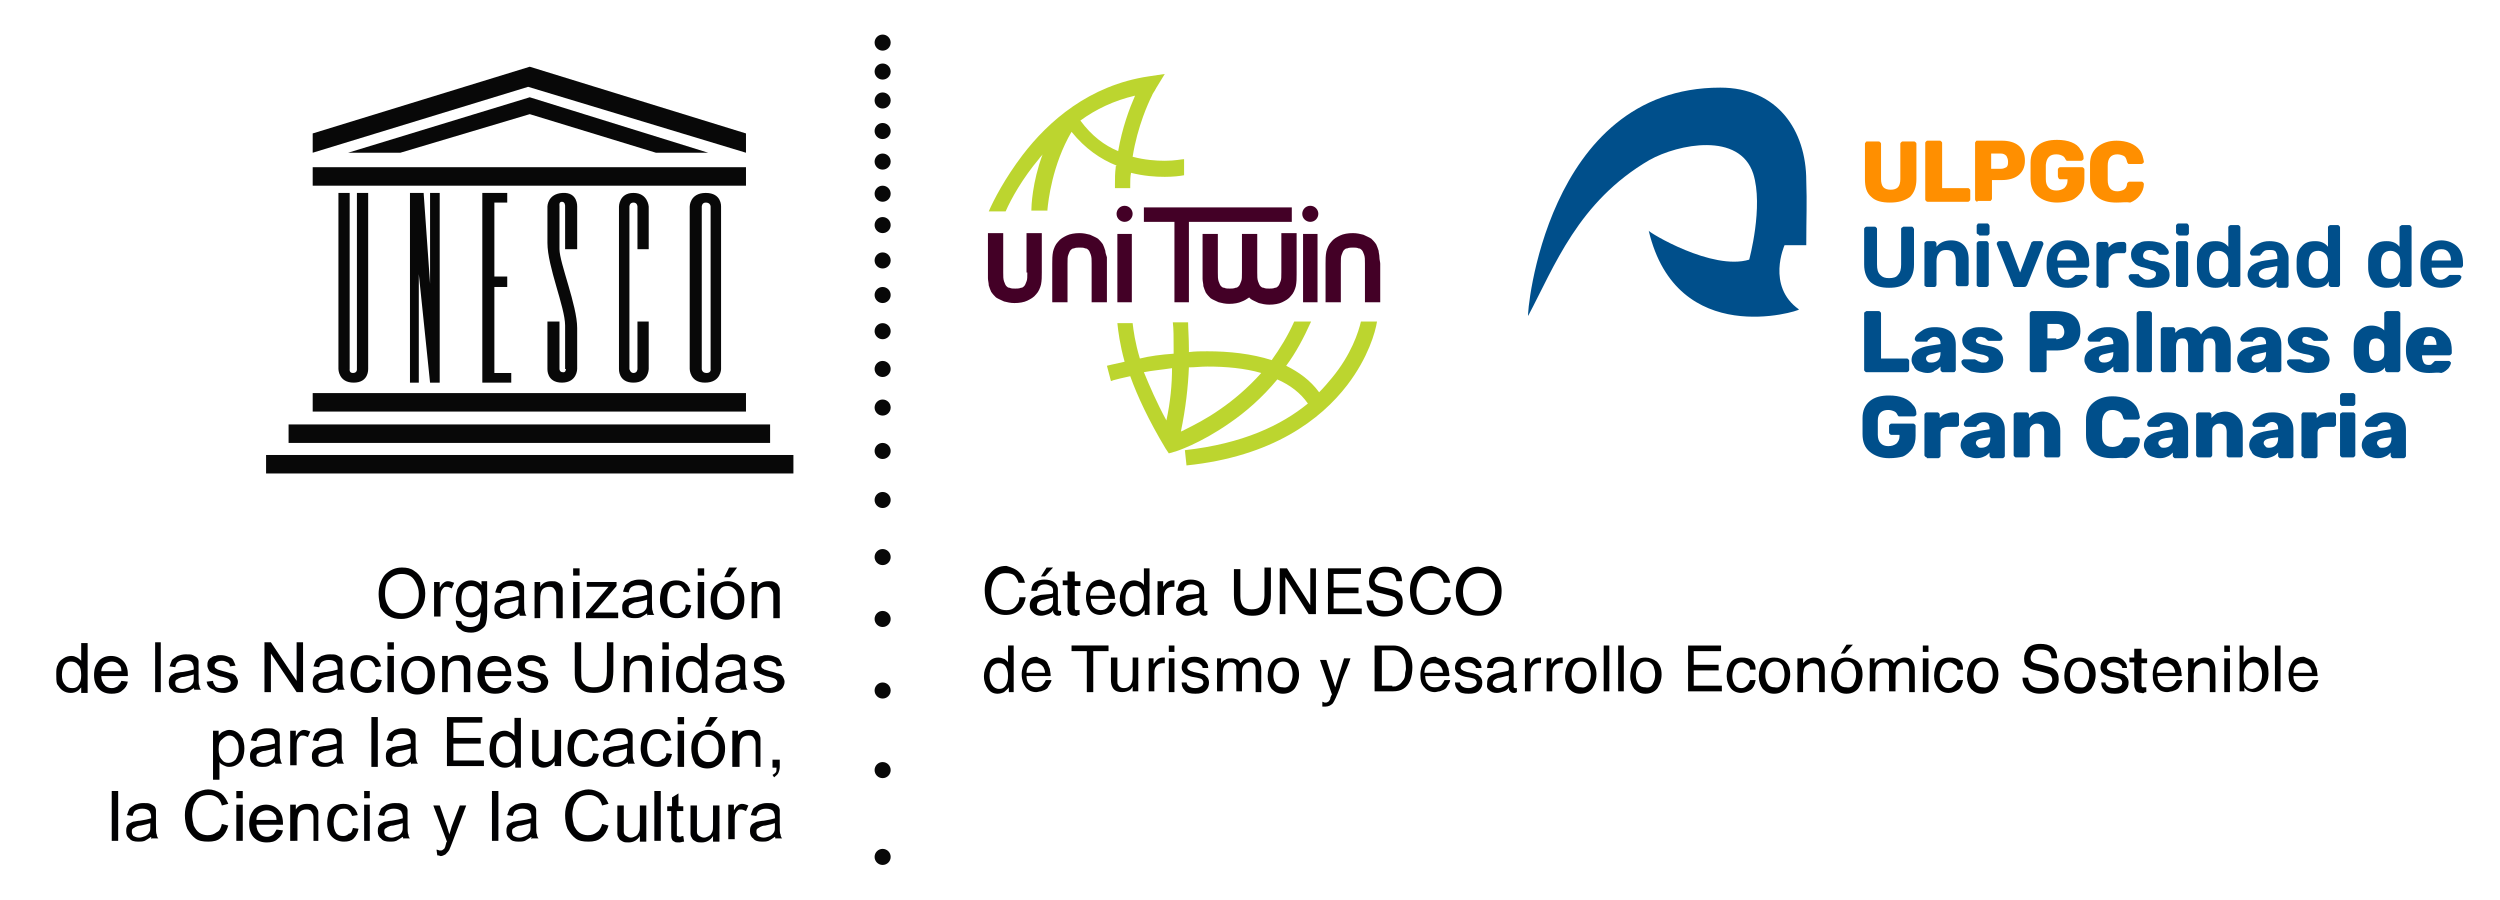 <?xml version="1.0" encoding="utf-8"?>
<!-- Generator: Adobe Illustrator 19.2.0, SVG Export Plug-In . SVG Version: 6.00 Build 0)  -->
<svg version="1.1" id="Capa_1" xmlns="http://www.w3.org/2000/svg" xmlns:xlink="http://www.w3.org/1999/xlink" x="0px" y="0px"
	 width="311px" height="112px" viewBox="0 0 311 112" style="enable-background:new 0 0 311 112;" xml:space="preserve">
<style type="text/css">
	.st0{fill:#010102;}
	.st1{fill:#080808;}
	.st2{fill:#430026;}
	.st3{fill:#BCD52F;}
	.st4{fill:#FF8F00;}
	.st5{fill:#004F8B;}
</style>
<g>
	<g>
		<path class="st0" d="M47.1,73.9c0-1,0.3-1.8,0.8-2.4c0.6-0.6,1.3-0.9,2.1-0.9c0.6,0,1.1,0.1,1.5,0.4c0.5,0.3,0.8,0.7,1,1.1
			c0.2,0.5,0.4,1,0.4,1.7c0,0.6-0.1,1.2-0.4,1.7c-0.3,0.5-0.6,0.9-1.1,1.1c-0.5,0.3-1,0.4-1.5,0.4c-0.6,0-1.1-0.1-1.6-0.4
			c-0.5-0.3-0.8-0.7-1-1.1C47.2,74.9,47.1,74.4,47.1,73.9z M47.9,73.9c0,0.7,0.2,1.3,0.6,1.8c0.4,0.4,0.9,0.6,1.5,0.6
			c0.6,0,1.1-0.2,1.5-0.6c0.4-0.4,0.6-1,0.6-1.8c0-0.5-0.1-0.9-0.3-1.3c-0.2-0.4-0.4-0.7-0.7-0.9c-0.3-0.2-0.7-0.3-1.1-0.3
			c-0.6,0-1.1,0.2-1.5,0.6C48.1,72.3,47.9,72.9,47.9,73.9z"/>
		<path class="st0" d="M54,76.9v-4.5h0.7v0.7c0.2-0.3,0.3-0.5,0.5-0.6c0.1-0.1,0.3-0.2,0.5-0.2c0.3,0,0.5,0.1,0.8,0.2l-0.3,0.7
			c-0.2-0.1-0.4-0.2-0.6-0.2c-0.2,0-0.3,0-0.4,0.1c-0.1,0.1-0.2,0.2-0.3,0.4c-0.1,0.3-0.1,0.6-0.1,0.9v2.3H54z"/>
		<path class="st0" d="M56.7,77.2l0.7,0.1c0,0.2,0.1,0.4,0.3,0.5c0.2,0.1,0.4,0.2,0.8,0.2c0.4,0,0.6-0.1,0.8-0.2
			c0.2-0.1,0.3-0.3,0.4-0.6c0-0.2,0.1-0.5,0.1-1c-0.3,0.4-0.7,0.6-1.2,0.6c-0.6,0-1.1-0.2-1.4-0.7c-0.3-0.4-0.5-1-0.5-1.6
			c0-0.4,0.1-0.8,0.2-1.2c0.2-0.4,0.4-0.6,0.7-0.8c0.3-0.2,0.6-0.3,1-0.3c0.5,0,1,0.2,1.3,0.6v-0.5h0.7v3.9c0,0.7-0.1,1.2-0.2,1.5
			c-0.1,0.3-0.4,0.5-0.7,0.7c-0.3,0.2-0.7,0.3-1.1,0.3c-0.5,0-1-0.1-1.3-0.4C56.9,78.1,56.7,77.7,56.7,77.2z M57.4,74.5
			c0,0.6,0.1,1,0.3,1.3c0.2,0.3,0.5,0.4,0.9,0.4c0.3,0,0.6-0.1,0.9-0.4c0.2-0.3,0.4-0.7,0.4-1.3c0-0.5-0.1-1-0.4-1.2
			c-0.2-0.3-0.5-0.4-0.9-0.4c-0.3,0-0.6,0.1-0.9,0.4C57.5,73.6,57.4,74,57.4,74.5z"/>
		<path class="st0" d="M64.6,76.3c-0.3,0.2-0.6,0.4-0.8,0.5C63.5,76.9,63.3,77,63,77c-0.5,0-0.9-0.1-1.1-0.4
			c-0.3-0.2-0.4-0.5-0.4-0.9c0-0.2,0-0.4,0.1-0.6c0.1-0.2,0.2-0.3,0.4-0.4c0.2-0.1,0.3-0.2,0.5-0.2c0.1,0,0.4-0.1,0.7-0.1
			c0.6-0.1,1.1-0.2,1.4-0.3c0-0.1,0-0.2,0-0.2c0-0.3-0.1-0.5-0.2-0.7c-0.2-0.2-0.5-0.3-0.9-0.3c-0.4,0-0.6,0.1-0.8,0.2
			s-0.3,0.3-0.4,0.7l-0.7-0.1c0.1-0.3,0.2-0.6,0.3-0.8c0.2-0.2,0.4-0.3,0.7-0.5c0.3-0.1,0.6-0.2,1-0.2c0.4,0,0.7,0,0.9,0.1
			c0.2,0.1,0.4,0.2,0.5,0.3c0.1,0.1,0.2,0.3,0.2,0.5c0,0.1,0,0.4,0,0.7v1c0,0.7,0,1.2,0.1,1.3c0,0.2,0.1,0.4,0.2,0.5h-0.8
			C64.7,76.7,64.6,76.5,64.6,76.3z M64.5,74.6c-0.3,0.1-0.7,0.2-1.2,0.3c-0.3,0-0.5,0.1-0.7,0.2c-0.1,0.1-0.2,0.1-0.3,0.2
			c-0.1,0.1-0.1,0.2-0.1,0.4c0,0.2,0.1,0.4,0.2,0.5c0.2,0.1,0.4,0.2,0.7,0.2c0.3,0,0.5-0.1,0.8-0.2c0.2-0.1,0.4-0.3,0.5-0.5
			c0.1-0.2,0.1-0.4,0.1-0.8V74.6z"/>
		<path class="st0" d="M66.5,76.9v-4.5h0.7V73c0.3-0.5,0.8-0.7,1.4-0.7c0.3,0,0.5,0,0.7,0.1c0.2,0.1,0.4,0.2,0.5,0.4
			c0.1,0.2,0.2,0.3,0.2,0.6c0,0.1,0,0.4,0,0.7v2.8h-0.8v-2.7c0-0.3,0-0.5-0.1-0.7c-0.1-0.2-0.2-0.3-0.3-0.4
			c-0.2-0.1-0.3-0.1-0.5-0.1c-0.3,0-0.6,0.1-0.8,0.3c-0.2,0.2-0.3,0.6-0.3,1.2v2.4H66.5z"/>
		<path class="st0" d="M71.3,71.6v-0.9h0.8v0.9H71.3z M71.3,76.9v-4.5h0.8v4.5H71.3z"/>
		<path class="st0" d="M72.9,76.9v-0.6l2.8-3.3c-0.3,0-0.6,0-0.9,0H73v-0.6h3.7v0.5l-2.4,2.8l-0.5,0.5c0.3,0,0.7,0,1,0h2.1v0.7H72.9
			z"/>
		<path class="st0" d="M80.5,76.3c-0.3,0.2-0.6,0.4-0.8,0.5c-0.3,0.1-0.5,0.1-0.8,0.1c-0.5,0-0.9-0.1-1.1-0.4
			c-0.3-0.2-0.4-0.5-0.4-0.9c0-0.2,0-0.4,0.1-0.6c0.1-0.2,0.2-0.3,0.4-0.4c0.2-0.1,0.3-0.2,0.5-0.2c0.1,0,0.4-0.1,0.7-0.1
			c0.6-0.1,1.1-0.2,1.4-0.3c0-0.1,0-0.2,0-0.2c0-0.3-0.1-0.5-0.2-0.7c-0.2-0.2-0.5-0.3-0.9-0.3c-0.4,0-0.6,0.1-0.8,0.2
			c-0.2,0.1-0.3,0.3-0.4,0.7l-0.7-0.1c0.1-0.3,0.2-0.6,0.3-0.8c0.2-0.2,0.4-0.3,0.7-0.5c0.3-0.1,0.6-0.2,1-0.2s0.7,0,0.9,0.1
			c0.2,0.1,0.4,0.2,0.5,0.3c0.1,0.1,0.2,0.3,0.2,0.5c0,0.1,0,0.4,0,0.7v1c0,0.7,0,1.2,0.1,1.3c0,0.2,0.1,0.4,0.2,0.5h-0.8
			C80.6,76.7,80.5,76.5,80.5,76.3z M80.5,74.6c-0.3,0.1-0.7,0.2-1.2,0.3c-0.3,0-0.5,0.1-0.7,0.2c-0.1,0.1-0.2,0.1-0.3,0.2
			c-0.1,0.1-0.1,0.2-0.1,0.4c0,0.2,0.1,0.4,0.2,0.5c0.2,0.1,0.4,0.2,0.7,0.2c0.3,0,0.5-0.1,0.8-0.2c0.2-0.1,0.4-0.3,0.5-0.5
			c0.1-0.2,0.1-0.4,0.1-0.8V74.6z"/>
		<path class="st0" d="M85.3,75.2l0.7,0.1c-0.1,0.5-0.3,0.9-0.6,1.2c-0.3,0.3-0.7,0.4-1.2,0.4c-0.6,0-1.1-0.2-1.5-0.6
			c-0.4-0.4-0.6-1-0.6-1.7c0-0.5,0.1-0.9,0.2-1.3c0.2-0.4,0.4-0.6,0.7-0.8c0.3-0.2,0.7-0.3,1.1-0.3c0.5,0,0.9,0.1,1.2,0.4
			c0.3,0.2,0.5,0.6,0.6,1l-0.7,0.1c-0.1-0.3-0.2-0.5-0.4-0.7c-0.2-0.2-0.4-0.2-0.6-0.2c-0.4,0-0.7,0.1-0.9,0.4
			C83.1,73.6,83,74,83,74.6c0,0.6,0.1,1,0.3,1.3c0.2,0.3,0.5,0.4,0.9,0.4c0.3,0,0.5-0.1,0.7-0.3C85.2,75.9,85.3,75.6,85.3,75.2z"/>
		<path class="st0" d="M86.8,71.6v-0.9h0.8v0.9H86.8z M86.8,76.9v-4.5h0.8v4.5H86.8z"/>
		<path class="st0" d="M88.4,74.6c0-0.8,0.2-1.4,0.7-1.8c0.4-0.3,0.9-0.5,1.4-0.5c0.6,0,1.1,0.2,1.5,0.6c0.4,0.4,0.6,1,0.6,1.7
			c0,0.6-0.1,1-0.3,1.4c-0.2,0.3-0.4,0.6-0.8,0.8c-0.3,0.2-0.7,0.3-1.1,0.3c-0.6,0-1.1-0.2-1.5-0.6C88.6,76,88.4,75.4,88.4,74.6z
			 M89.2,74.6c0,0.6,0.1,1,0.4,1.3c0.3,0.3,0.6,0.4,0.9,0.4c0.4,0,0.7-0.1,0.9-0.4c0.3-0.3,0.4-0.7,0.4-1.3c0-0.6-0.1-1-0.4-1.3
			c-0.3-0.3-0.6-0.4-0.9-0.4c-0.4,0-0.7,0.1-0.9,0.4C89.3,73.6,89.2,74.1,89.2,74.6z M90.1,71.8l0.6-1.2h1l-0.9,1.2H90.1z"/>
		<path class="st0" d="M93.5,76.9v-4.5h0.7V73c0.3-0.5,0.8-0.7,1.4-0.7c0.3,0,0.5,0,0.7,0.1c0.2,0.1,0.4,0.2,0.5,0.4
			c0.1,0.2,0.2,0.3,0.2,0.6c0,0.1,0,0.4,0,0.7v2.8h-0.8v-2.7c0-0.3,0-0.5-0.1-0.7c-0.1-0.2-0.2-0.3-0.3-0.4
			c-0.2-0.1-0.3-0.1-0.5-0.1c-0.3,0-0.6,0.1-0.8,0.3c-0.2,0.2-0.3,0.6-0.3,1.2v2.4H93.5z"/>
		<path class="st0" d="M10.1,86.1v-0.6c-0.3,0.4-0.7,0.7-1.3,0.7c-0.4,0-0.7-0.1-1-0.3c-0.3-0.2-0.5-0.5-0.7-0.8
			C7,84.8,7,84.3,7,83.9C7,83.4,7,83,7.2,82.7c0.1-0.4,0.4-0.6,0.7-0.8c0.3-0.2,0.6-0.3,1-0.3c0.3,0,0.5,0.1,0.7,0.2
			c0.2,0.1,0.4,0.3,0.5,0.4v-2.2h0.8v6.2H10.1z M7.7,83.9c0,0.6,0.1,1,0.4,1.3c0.2,0.3,0.5,0.4,0.9,0.4s0.6-0.1,0.8-0.4
			c0.2-0.3,0.3-0.7,0.3-1.2c0-0.6-0.1-1.1-0.4-1.3c-0.2-0.3-0.5-0.4-0.9-0.4c-0.3,0-0.6,0.1-0.8,0.4C7.9,82.9,7.7,83.3,7.7,83.9z"/>
		<path class="st0" d="M15.1,84.7l0.8,0.1c-0.1,0.5-0.3,0.8-0.7,1.1c-0.3,0.3-0.8,0.4-1.3,0.4c-0.7,0-1.2-0.2-1.6-0.6
			c-0.4-0.4-0.6-1-0.6-1.7c0-0.8,0.2-1.3,0.6-1.8c0.4-0.4,0.9-0.6,1.5-0.6c0.6,0,1.1,0.2,1.5,0.6c0.4,0.4,0.6,1,0.6,1.7
			c0,0,0,0.1,0,0.2h-3.3c0,0.5,0.2,0.9,0.4,1.1c0.2,0.3,0.6,0.4,0.9,0.4c0.3,0,0.5-0.1,0.7-0.2C14.8,85.2,15,85,15.1,84.7z
			 M12.6,83.5h2.5c0-0.4-0.1-0.7-0.3-0.8c-0.2-0.3-0.6-0.4-0.9-0.4c-0.3,0-0.6,0.1-0.9,0.3C12.8,82.8,12.6,83.1,12.6,83.5z"/>
		<path class="st0" d="M19.3,86.1v-6.2H20v6.2H19.3z"/>
		<path class="st0" d="M24.1,85.6c-0.3,0.2-0.6,0.4-0.8,0.5c-0.3,0.1-0.5,0.1-0.8,0.1c-0.5,0-0.9-0.1-1.1-0.4
			c-0.3-0.2-0.4-0.5-0.4-0.9c0-0.2,0-0.4,0.1-0.6c0.1-0.2,0.2-0.3,0.4-0.4c0.2-0.1,0.3-0.2,0.5-0.2c0.1,0,0.4-0.1,0.7-0.1
			c0.6-0.1,1.1-0.2,1.4-0.3c0-0.1,0-0.2,0-0.2c0-0.3-0.1-0.5-0.2-0.7c-0.2-0.2-0.5-0.3-0.9-0.3c-0.4,0-0.6,0.1-0.8,0.2
			c-0.2,0.1-0.3,0.3-0.4,0.7l-0.7-0.1c0.1-0.3,0.2-0.6,0.3-0.8c0.2-0.2,0.4-0.3,0.7-0.5c0.3-0.1,0.6-0.2,1-0.2c0.4,0,0.7,0,0.9,0.1
			c0.2,0.1,0.4,0.2,0.5,0.3c0.1,0.1,0.2,0.3,0.2,0.5c0,0.1,0,0.4,0,0.7v1c0,0.7,0,1.2,0.1,1.3c0,0.2,0.1,0.4,0.2,0.5h-0.8
			C24.2,86,24.2,85.8,24.1,85.6z M24.1,83.9c-0.3,0.1-0.7,0.2-1.2,0.3c-0.3,0-0.5,0.1-0.7,0.2c-0.1,0.1-0.2,0.1-0.3,0.2
			c-0.1,0.1-0.1,0.2-0.1,0.4c0,0.2,0.1,0.4,0.2,0.5c0.2,0.1,0.4,0.2,0.7,0.2c0.3,0,0.5-0.1,0.8-0.2c0.2-0.1,0.4-0.3,0.5-0.5
			c0.1-0.2,0.1-0.4,0.1-0.8V83.9z"/>
		<path class="st0" d="M25.7,84.8l0.8-0.1c0,0.3,0.2,0.5,0.3,0.7c0.2,0.2,0.5,0.2,0.8,0.2c0.3,0,0.6-0.1,0.8-0.2
			c0.2-0.1,0.3-0.3,0.3-0.5c0-0.2-0.1-0.3-0.2-0.4c-0.1-0.1-0.4-0.2-0.8-0.3c-0.6-0.1-0.9-0.3-1.2-0.4c-0.2-0.1-0.4-0.2-0.5-0.4
			c-0.1-0.2-0.2-0.4-0.2-0.6c0-0.2,0-0.4,0.1-0.6c0.1-0.2,0.2-0.3,0.4-0.4c0.1-0.1,0.3-0.2,0.5-0.2c0.2-0.1,0.4-0.1,0.7-0.1
			c0.3,0,0.7,0.1,0.9,0.2c0.3,0.1,0.5,0.2,0.6,0.4c0.1,0.2,0.2,0.4,0.3,0.7l-0.7,0.1c0-0.2-0.1-0.4-0.3-0.5
			c-0.2-0.1-0.4-0.2-0.7-0.2c-0.3,0-0.6,0.1-0.7,0.2c-0.1,0.1-0.2,0.2-0.2,0.4c0,0.1,0,0.2,0.1,0.3s0.2,0.1,0.3,0.2
			c0.1,0,0.3,0.1,0.7,0.2c0.5,0.1,0.9,0.3,1.1,0.3c0.2,0.1,0.4,0.2,0.5,0.4c0.1,0.2,0.2,0.4,0.2,0.6c0,0.3-0.1,0.5-0.2,0.7
			c-0.1,0.2-0.4,0.4-0.6,0.5c-0.3,0.1-0.6,0.2-0.9,0.2c-0.6,0-1-0.1-1.3-0.4C26,85.6,25.8,85.3,25.7,84.8z"/>
		<path class="st0" d="M32.9,86.1v-6.2h0.8l3.2,4.8v-4.8h0.8v6.2h-0.8l-3.2-4.8v4.8H32.9z"/>
		<path class="st0" d="M42,85.6c-0.3,0.2-0.6,0.4-0.8,0.5c-0.3,0.1-0.5,0.1-0.8,0.1c-0.5,0-0.9-0.1-1.1-0.4
			c-0.3-0.2-0.4-0.5-0.4-0.9c0-0.2,0-0.4,0.1-0.6c0.1-0.2,0.2-0.3,0.4-0.4c0.2-0.1,0.3-0.2,0.5-0.2c0.1,0,0.4-0.1,0.7-0.1
			c0.6-0.1,1.1-0.2,1.4-0.3c0-0.1,0-0.2,0-0.2c0-0.3-0.1-0.5-0.2-0.7c-0.2-0.2-0.5-0.3-0.9-0.3c-0.4,0-0.6,0.1-0.8,0.2
			c-0.2,0.1-0.3,0.3-0.4,0.7l-0.7-0.1c0.1-0.3,0.2-0.6,0.3-0.8c0.2-0.2,0.4-0.3,0.7-0.5c0.3-0.1,0.6-0.2,1-0.2s0.7,0,0.9,0.1
			c0.2,0.1,0.4,0.2,0.5,0.3c0.1,0.1,0.2,0.3,0.2,0.5c0,0.1,0,0.4,0,0.7v1c0,0.7,0,1.2,0.1,1.3c0,0.2,0.1,0.4,0.2,0.5h-0.8
			C42,86,42,85.8,42,85.6z M41.9,83.9c-0.3,0.1-0.7,0.2-1.2,0.3c-0.3,0-0.5,0.1-0.7,0.2c-0.1,0.1-0.2,0.1-0.3,0.2
			c-0.1,0.1-0.1,0.2-0.1,0.4c0,0.2,0.1,0.4,0.2,0.5c0.2,0.1,0.4,0.2,0.7,0.2c0.3,0,0.5-0.1,0.8-0.2c0.2-0.1,0.4-0.3,0.5-0.5
			c0.1-0.2,0.1-0.4,0.1-0.8V83.9z"/>
		<path class="st0" d="M46.8,84.5l0.7,0.1c-0.1,0.5-0.3,0.9-0.6,1.2c-0.3,0.3-0.7,0.4-1.2,0.4c-0.6,0-1.1-0.2-1.5-0.6
			c-0.4-0.4-0.6-1-0.6-1.7c0-0.5,0.1-0.9,0.2-1.3c0.2-0.4,0.4-0.6,0.7-0.8c0.3-0.2,0.7-0.3,1.1-0.3c0.5,0,0.9,0.1,1.2,0.4
			c0.3,0.2,0.5,0.6,0.6,1l-0.7,0.1c-0.1-0.3-0.2-0.5-0.4-0.7c-0.2-0.2-0.4-0.2-0.6-0.2c-0.4,0-0.7,0.1-0.9,0.4
			c-0.2,0.3-0.4,0.7-0.4,1.3c0,0.6,0.1,1,0.3,1.3c0.2,0.3,0.5,0.4,0.9,0.4c0.3,0,0.5-0.1,0.7-0.3C46.6,85.1,46.7,84.9,46.8,84.5z"/>
		<path class="st0" d="M48.2,80.8v-0.9H49v0.9H48.2z M48.2,86.1v-4.5H49v4.5H48.2z"/>
		<path class="st0" d="M49.9,83.9c0-0.8,0.2-1.4,0.7-1.8c0.4-0.3,0.9-0.5,1.4-0.5c0.6,0,1.1,0.2,1.5,0.6c0.4,0.4,0.6,1,0.6,1.7
			c0,0.6-0.1,1-0.3,1.4c-0.2,0.3-0.4,0.6-0.8,0.8c-0.3,0.2-0.7,0.3-1.1,0.3c-0.6,0-1.1-0.2-1.5-0.6C50.1,85.2,49.9,84.6,49.9,83.9z
			 M50.6,83.9c0,0.6,0.1,1,0.4,1.3c0.3,0.3,0.6,0.4,0.9,0.4c0.4,0,0.7-0.1,0.9-0.4c0.3-0.3,0.4-0.7,0.4-1.3c0-0.6-0.1-1-0.4-1.3
			c-0.3-0.3-0.6-0.4-0.9-0.4c-0.4,0-0.7,0.1-0.9,0.4C50.8,82.9,50.6,83.3,50.6,83.9z"/>
		<path class="st0" d="M55,86.1v-4.5h0.7v0.6c0.3-0.5,0.8-0.7,1.4-0.7c0.3,0,0.5,0,0.7,0.1c0.2,0.1,0.4,0.2,0.5,0.4
			c0.1,0.2,0.2,0.3,0.2,0.6c0,0.1,0,0.4,0,0.7v2.8h-0.8v-2.7c0-0.3,0-0.5-0.1-0.7c-0.1-0.2-0.2-0.3-0.3-0.4
			c-0.2-0.1-0.3-0.1-0.5-0.1c-0.3,0-0.6,0.1-0.8,0.3c-0.2,0.2-0.3,0.6-0.3,1.2v2.4H55z"/>
		<path class="st0" d="M62.8,84.7l0.8,0.1c-0.1,0.5-0.3,0.8-0.7,1.1c-0.3,0.3-0.8,0.4-1.3,0.4c-0.7,0-1.2-0.2-1.6-0.6
			c-0.4-0.4-0.6-1-0.6-1.7c0-0.8,0.2-1.3,0.6-1.8c0.4-0.4,0.9-0.6,1.5-0.6c0.6,0,1.1,0.2,1.5,0.6c0.4,0.4,0.6,1,0.6,1.7
			c0,0,0,0.1,0,0.2h-3.3c0,0.5,0.2,0.9,0.4,1.1c0.2,0.3,0.6,0.4,0.9,0.4c0.3,0,0.5-0.1,0.7-0.2C62.6,85.2,62.7,85,62.8,84.7z
			 M60.4,83.5h2.5c0-0.4-0.1-0.7-0.3-0.8c-0.2-0.3-0.6-0.4-0.9-0.4c-0.3,0-0.6,0.1-0.9,0.3C60.5,82.8,60.4,83.1,60.4,83.5z"/>
		<path class="st0" d="M64.3,84.8l0.8-0.1c0,0.3,0.2,0.5,0.3,0.7c0.2,0.2,0.5,0.2,0.8,0.2c0.3,0,0.6-0.1,0.8-0.2
			c0.2-0.1,0.3-0.3,0.3-0.5c0-0.2-0.1-0.3-0.2-0.4c-0.1-0.1-0.4-0.2-0.8-0.3c-0.6-0.1-0.9-0.3-1.2-0.4c-0.2-0.1-0.4-0.2-0.5-0.4
			c-0.1-0.2-0.2-0.4-0.2-0.6c0-0.2,0-0.4,0.1-0.6c0.1-0.2,0.2-0.3,0.4-0.4c0.1-0.1,0.3-0.2,0.5-0.2c0.2-0.1,0.4-0.1,0.7-0.1
			c0.3,0,0.7,0.1,0.9,0.2c0.3,0.1,0.5,0.2,0.6,0.4c0.1,0.2,0.2,0.4,0.3,0.7l-0.7,0.1c0-0.2-0.1-0.4-0.3-0.5
			c-0.2-0.1-0.4-0.2-0.7-0.2c-0.3,0-0.6,0.1-0.7,0.2c-0.1,0.1-0.2,0.2-0.2,0.4c0,0.1,0,0.2,0.1,0.3c0.1,0.1,0.2,0.1,0.3,0.2
			c0.1,0,0.3,0.1,0.7,0.2c0.5,0.1,0.9,0.3,1.1,0.3c0.2,0.1,0.4,0.2,0.5,0.4c0.1,0.2,0.2,0.4,0.2,0.6c0,0.3-0.1,0.5-0.2,0.7
			c-0.1,0.2-0.4,0.4-0.6,0.5c-0.3,0.1-0.6,0.2-0.9,0.2c-0.6,0-1-0.1-1.3-0.4C64.6,85.6,64.4,85.3,64.3,84.8z"/>
		<path class="st0" d="M75.5,79.9h0.8v3.6c0,0.6-0.1,1.1-0.2,1.5c-0.1,0.4-0.4,0.7-0.8,0.9c-0.4,0.2-0.8,0.3-1.4,0.3
			c-0.6,0-1.1-0.1-1.4-0.3c-0.4-0.2-0.6-0.5-0.8-0.9s-0.2-0.9-0.2-1.5v-3.6h0.8v3.6c0,0.5,0,0.9,0.1,1.2c0.1,0.3,0.3,0.4,0.5,0.6
			c0.2,0.1,0.5,0.2,0.9,0.2c0.6,0,1-0.1,1.3-0.4c0.3-0.3,0.4-0.8,0.4-1.6V79.9z"/>
		<path class="st0" d="M77.6,86.1v-4.5h0.7v0.6c0.3-0.5,0.8-0.7,1.4-0.7c0.3,0,0.5,0,0.7,0.1c0.2,0.1,0.4,0.2,0.5,0.4
			c0.1,0.2,0.2,0.3,0.2,0.6c0,0.1,0,0.4,0,0.7v2.8h-0.8v-2.7c0-0.3,0-0.5-0.1-0.7c-0.1-0.2-0.2-0.3-0.3-0.4
			c-0.2-0.1-0.3-0.1-0.5-0.1c-0.3,0-0.6,0.1-0.8,0.3c-0.2,0.2-0.3,0.6-0.3,1.2v2.4H77.6z"/>
		<path class="st0" d="M82.4,80.8v-0.9h0.8v0.9H82.4z M82.4,86.1v-4.5h0.8v4.5H82.4z"/>
		<path class="st0" d="M87.3,86.1v-0.6C87,86,86.6,86.2,86,86.2c-0.4,0-0.7-0.1-1-0.3c-0.3-0.2-0.5-0.5-0.7-0.8
			c-0.2-0.4-0.2-0.8-0.2-1.2c0-0.4,0.1-0.9,0.2-1.2c0.1-0.4,0.4-0.6,0.7-0.8c0.3-0.2,0.6-0.3,1-0.3c0.3,0,0.5,0.1,0.7,0.2
			c0.2,0.1,0.4,0.3,0.5,0.4v-2.2H88v6.2H87.3z M84.9,83.9c0,0.6,0.1,1,0.4,1.3c0.2,0.3,0.5,0.4,0.9,0.4s0.6-0.1,0.8-0.4
			c0.2-0.3,0.3-0.7,0.3-1.2c0-0.6-0.1-1.1-0.4-1.3c-0.2-0.3-0.5-0.4-0.9-0.4c-0.3,0-0.6,0.1-0.8,0.4C85,82.9,84.9,83.3,84.9,83.9z"
			/>
		<path class="st0" d="M92.1,85.6c-0.3,0.2-0.6,0.4-0.8,0.5c-0.3,0.1-0.5,0.1-0.8,0.1c-0.5,0-0.9-0.1-1.1-0.4
			c-0.3-0.2-0.4-0.5-0.4-0.9c0-0.2,0-0.4,0.1-0.6c0.1-0.2,0.2-0.3,0.4-0.4c0.2-0.1,0.3-0.2,0.5-0.2c0.1,0,0.4-0.1,0.7-0.1
			c0.6-0.1,1.1-0.2,1.4-0.3c0-0.1,0-0.2,0-0.2c0-0.3-0.1-0.5-0.2-0.7c-0.2-0.2-0.5-0.3-0.9-0.3c-0.4,0-0.6,0.1-0.8,0.2
			c-0.2,0.1-0.3,0.3-0.4,0.7l-0.7-0.1c0.1-0.3,0.2-0.6,0.3-0.8c0.2-0.2,0.4-0.3,0.7-0.5c0.3-0.1,0.6-0.2,1-0.2c0.4,0,0.7,0,0.9,0.1
			c0.2,0.1,0.4,0.2,0.5,0.3c0.1,0.1,0.2,0.3,0.2,0.5c0,0.1,0,0.4,0,0.7v1c0,0.7,0,1.2,0.1,1.3c0,0.2,0.1,0.4,0.2,0.5h-0.8
			C92.2,86,92.1,85.8,92.1,85.6z M92,83.9c-0.3,0.1-0.7,0.2-1.2,0.3c-0.3,0-0.5,0.1-0.7,0.2c-0.1,0.1-0.2,0.1-0.3,0.2
			c-0.1,0.1-0.1,0.2-0.1,0.4c0,0.2,0.1,0.4,0.2,0.5c0.2,0.1,0.4,0.2,0.7,0.2c0.3,0,0.5-0.1,0.8-0.2c0.2-0.1,0.4-0.3,0.5-0.5
			c0.1-0.2,0.1-0.4,0.1-0.8V83.9z"/>
		<path class="st0" d="M93.7,84.8l0.8-0.1c0,0.3,0.2,0.5,0.3,0.7c0.2,0.2,0.5,0.2,0.8,0.2c0.3,0,0.6-0.1,0.8-0.2
			c0.2-0.1,0.3-0.3,0.3-0.5c0-0.2-0.1-0.3-0.2-0.4c-0.1-0.1-0.4-0.2-0.8-0.3c-0.6-0.1-0.9-0.3-1.2-0.4c-0.2-0.1-0.4-0.2-0.5-0.4
			c-0.1-0.2-0.2-0.4-0.2-0.6c0-0.2,0-0.4,0.1-0.6c0.1-0.2,0.2-0.3,0.4-0.4c0.1-0.1,0.3-0.2,0.5-0.2c0.2-0.1,0.4-0.1,0.7-0.1
			c0.3,0,0.7,0.1,0.9,0.2c0.3,0.1,0.5,0.2,0.6,0.4c0.1,0.2,0.2,0.4,0.3,0.7l-0.7,0.1c0-0.2-0.1-0.4-0.3-0.5
			c-0.2-0.1-0.4-0.2-0.7-0.2c-0.3,0-0.6,0.1-0.7,0.2c-0.1,0.1-0.2,0.2-0.2,0.4c0,0.1,0,0.2,0.1,0.3s0.2,0.1,0.3,0.2
			c0.1,0,0.3,0.1,0.7,0.2c0.5,0.1,0.9,0.3,1.1,0.3c0.2,0.1,0.4,0.2,0.5,0.4c0.1,0.2,0.2,0.4,0.2,0.6c0,0.3-0.1,0.5-0.2,0.7
			c-0.1,0.2-0.4,0.4-0.6,0.5c-0.3,0.1-0.6,0.2-0.9,0.2c-0.6,0-1-0.1-1.3-0.4C94,85.6,93.8,85.3,93.7,84.8z"/>
		<path class="st0" d="M26.5,97.1v-6.2h0.7v0.6c0.2-0.2,0.3-0.4,0.6-0.5c0.2-0.1,0.5-0.2,0.7-0.2c0.4,0,0.7,0.1,1,0.3
			c0.3,0.2,0.5,0.5,0.7,0.8c0.1,0.4,0.2,0.7,0.2,1.2c0,0.5-0.1,0.9-0.2,1.2c-0.2,0.4-0.4,0.6-0.7,0.8c-0.3,0.2-0.6,0.3-1,0.3
			c-0.3,0-0.5-0.1-0.7-0.2c-0.2-0.1-0.4-0.2-0.5-0.4v2.2H26.5z M27.2,93.2c0,0.6,0.1,1,0.4,1.3c0.2,0.3,0.5,0.4,0.8,0.4
			c0.3,0,0.6-0.1,0.9-0.4c0.2-0.3,0.4-0.7,0.4-1.3c0-0.6-0.1-1-0.4-1.3c-0.2-0.3-0.5-0.4-0.8-0.4c-0.3,0-0.6,0.2-0.9,0.5
			C27.3,92.2,27.2,92.6,27.2,93.2z"/>
		<path class="st0" d="M34.2,94.8c-0.3,0.2-0.6,0.4-0.8,0.5c-0.3,0.1-0.5,0.1-0.8,0.1c-0.5,0-0.9-0.1-1.1-0.4
			c-0.3-0.2-0.4-0.5-0.4-0.9c0-0.2,0-0.4,0.1-0.6c0.1-0.2,0.2-0.3,0.4-0.4c0.2-0.1,0.3-0.2,0.5-0.2c0.1,0,0.4-0.1,0.7-0.1
			c0.6-0.1,1.1-0.2,1.4-0.3c0-0.1,0-0.2,0-0.2c0-0.3-0.1-0.5-0.2-0.7c-0.2-0.2-0.5-0.3-0.9-0.3c-0.4,0-0.6,0.1-0.8,0.2
			c-0.2,0.1-0.3,0.3-0.4,0.7l-0.7-0.1c0.1-0.3,0.2-0.6,0.3-0.8c0.2-0.2,0.4-0.3,0.7-0.5c0.3-0.1,0.6-0.2,1-0.2c0.4,0,0.7,0,0.9,0.1
			c0.2,0.1,0.4,0.2,0.5,0.3c0.1,0.1,0.2,0.3,0.2,0.5c0,0.1,0,0.4,0,0.7v1c0,0.7,0,1.2,0.1,1.3c0,0.2,0.1,0.4,0.2,0.5h-0.8
			C34.3,95.2,34.3,95,34.2,94.8z M34.2,93.1c-0.3,0.1-0.7,0.2-1.2,0.3c-0.3,0-0.5,0.1-0.7,0.2c-0.1,0.1-0.2,0.1-0.3,0.2
			c-0.1,0.1-0.1,0.2-0.1,0.4c0,0.2,0.1,0.4,0.2,0.5c0.2,0.1,0.4,0.2,0.7,0.2c0.3,0,0.5-0.1,0.8-0.2c0.2-0.1,0.4-0.3,0.5-0.5
			c0.1-0.2,0.1-0.4,0.1-0.8V93.1z"/>
		<path class="st0" d="M36.1,95.4v-4.5h0.7v0.7c0.2-0.3,0.3-0.5,0.5-0.6c0.1-0.1,0.3-0.2,0.5-0.2c0.3,0,0.5,0.1,0.8,0.2l-0.3,0.7
			c-0.2-0.1-0.4-0.2-0.6-0.2c-0.2,0-0.3,0-0.4,0.1c-0.1,0.1-0.2,0.2-0.3,0.4c-0.1,0.3-0.1,0.6-0.1,0.9v2.3H36.1z"/>
		<path class="st0" d="M41.9,94.8c-0.3,0.2-0.6,0.4-0.8,0.5c-0.3,0.1-0.5,0.1-0.8,0.1c-0.5,0-0.9-0.1-1.1-0.4
			c-0.3-0.2-0.4-0.5-0.4-0.9c0-0.2,0-0.4,0.1-0.6c0.1-0.2,0.2-0.3,0.4-0.4c0.2-0.1,0.3-0.2,0.5-0.2c0.1,0,0.4-0.1,0.7-0.1
			c0.6-0.1,1.1-0.2,1.4-0.3c0-0.1,0-0.2,0-0.2c0-0.3-0.1-0.5-0.2-0.7c-0.2-0.2-0.5-0.3-0.9-0.3c-0.4,0-0.6,0.1-0.8,0.2
			c-0.2,0.1-0.3,0.3-0.4,0.7l-0.7-0.1c0.1-0.3,0.2-0.6,0.3-0.8c0.2-0.2,0.4-0.3,0.7-0.5c0.3-0.1,0.6-0.2,1-0.2c0.4,0,0.7,0,0.9,0.1
			c0.2,0.1,0.4,0.2,0.5,0.3c0.1,0.1,0.2,0.3,0.2,0.5c0,0.1,0,0.4,0,0.7v1c0,0.7,0,1.2,0.1,1.3c0,0.2,0.1,0.4,0.2,0.5h-0.8
			C42,95.2,42,95,41.9,94.8z M41.9,93.1c-0.3,0.1-0.7,0.2-1.2,0.3c-0.3,0-0.5,0.1-0.7,0.2c-0.1,0.1-0.2,0.1-0.3,0.2
			c-0.1,0.1-0.1,0.2-0.1,0.4c0,0.2,0.1,0.4,0.2,0.5c0.2,0.1,0.4,0.2,0.7,0.2c0.3,0,0.5-0.1,0.8-0.2c0.2-0.1,0.4-0.3,0.5-0.5
			c0.1-0.2,0.1-0.4,0.1-0.8V93.1z"/>
		<path class="st0" d="M46.2,95.4v-6.2H47v6.2H46.2z"/>
		<path class="st0" d="M51.1,94.8c-0.3,0.2-0.6,0.4-0.8,0.5c-0.3,0.1-0.5,0.1-0.8,0.1c-0.5,0-0.9-0.1-1.1-0.4
			c-0.3-0.2-0.4-0.5-0.4-0.9c0-0.2,0-0.4,0.1-0.6c0.1-0.2,0.2-0.3,0.4-0.4c0.2-0.1,0.3-0.2,0.5-0.2c0.1,0,0.4-0.1,0.7-0.1
			c0.6-0.1,1.1-0.2,1.4-0.3c0-0.1,0-0.2,0-0.2c0-0.3-0.1-0.5-0.2-0.7c-0.2-0.2-0.5-0.3-0.9-0.3c-0.4,0-0.6,0.1-0.8,0.2
			c-0.2,0.1-0.3,0.3-0.4,0.7l-0.7-0.1c0.1-0.3,0.2-0.6,0.3-0.8c0.2-0.2,0.4-0.3,0.7-0.5c0.3-0.1,0.6-0.2,1-0.2s0.7,0,0.9,0.1
			c0.2,0.1,0.4,0.2,0.5,0.3c0.1,0.1,0.2,0.3,0.2,0.5c0,0.1,0,0.4,0,0.7v1c0,0.7,0,1.2,0.1,1.3c0,0.2,0.1,0.4,0.2,0.5h-0.8
			C51.2,95.2,51.1,95,51.1,94.8z M51.1,93.1c-0.3,0.1-0.7,0.2-1.2,0.3c-0.3,0-0.5,0.1-0.7,0.2c-0.1,0.1-0.2,0.1-0.3,0.2
			c-0.1,0.1-0.1,0.2-0.1,0.4c0,0.2,0.1,0.4,0.2,0.5c0.2,0.1,0.4,0.2,0.7,0.2c0.3,0,0.5-0.1,0.8-0.2c0.2-0.1,0.4-0.3,0.5-0.5
			c0.1-0.2,0.1-0.4,0.1-0.8V93.1z"/>
		<path class="st0" d="M55.6,95.4v-6.2H60v0.7h-3.6v1.9h3.4v0.7h-3.4v2.1h3.8v0.7H55.6z"/>
		<path class="st0" d="M64.1,95.4v-0.6c-0.3,0.4-0.7,0.7-1.3,0.7c-0.4,0-0.7-0.1-1-0.3c-0.3-0.2-0.5-0.5-0.7-0.8
			c-0.2-0.4-0.2-0.8-0.2-1.2c0-0.4,0.1-0.9,0.2-1.2c0.1-0.4,0.4-0.6,0.7-0.8c0.3-0.2,0.6-0.3,1-0.3c0.3,0,0.5,0.1,0.7,0.2
			c0.2,0.1,0.4,0.3,0.5,0.4v-2.2h0.8v6.2H64.1z M61.7,93.2c0,0.6,0.1,1,0.4,1.3c0.2,0.3,0.5,0.4,0.9,0.4c0.3,0,0.6-0.1,0.8-0.4
			c0.2-0.3,0.3-0.7,0.3-1.2c0-0.6-0.1-1.1-0.4-1.3c-0.2-0.3-0.5-0.4-0.9-0.4c-0.3,0-0.6,0.1-0.8,0.4C61.8,92.1,61.7,92.6,61.7,93.2z
			"/>
		<path class="st0" d="M69,95.4v-0.7c-0.3,0.5-0.8,0.8-1.4,0.8c-0.3,0-0.5-0.1-0.7-0.2c-0.2-0.1-0.4-0.2-0.5-0.4
			c-0.1-0.2-0.2-0.3-0.2-0.6c0-0.1,0-0.4,0-0.7v-2.8h0.8v2.5c0,0.4,0,0.7,0,0.8c0,0.2,0.1,0.4,0.3,0.5c0.2,0.1,0.3,0.2,0.6,0.2
			c0.2,0,0.4-0.1,0.6-0.2c0.2-0.1,0.3-0.3,0.4-0.5c0.1-0.2,0.1-0.5,0.1-0.9v-2.4h0.8v4.5H69z"/>
		<path class="st0" d="M73.8,93.7l0.7,0.1c-0.1,0.5-0.3,0.9-0.6,1.2c-0.3,0.3-0.7,0.4-1.2,0.4c-0.6,0-1.1-0.2-1.5-0.6
			c-0.4-0.4-0.6-1-0.6-1.7c0-0.5,0.1-0.9,0.2-1.3c0.2-0.4,0.4-0.6,0.7-0.8c0.3-0.2,0.7-0.3,1.1-0.3c0.5,0,0.9,0.1,1.2,0.4
			c0.3,0.2,0.5,0.6,0.6,1l-0.7,0.1c-0.1-0.3-0.2-0.5-0.4-0.7c-0.2-0.2-0.4-0.2-0.6-0.2c-0.4,0-0.7,0.1-0.9,0.4
			c-0.2,0.3-0.4,0.7-0.4,1.3c0,0.6,0.1,1,0.3,1.3c0.2,0.3,0.5,0.4,0.9,0.4c0.3,0,0.5-0.1,0.7-0.3C73.6,94.4,73.7,94.1,73.8,93.7z"/>
		<path class="st0" d="M78.1,94.8c-0.3,0.2-0.6,0.4-0.8,0.5c-0.3,0.1-0.5,0.1-0.8,0.1c-0.5,0-0.9-0.1-1.1-0.4
			c-0.3-0.2-0.4-0.5-0.4-0.9c0-0.2,0-0.4,0.1-0.6c0.1-0.2,0.2-0.3,0.4-0.4c0.2-0.1,0.3-0.2,0.5-0.2c0.1,0,0.4-0.1,0.7-0.1
			c0.6-0.1,1.1-0.2,1.4-0.3c0-0.1,0-0.2,0-0.2c0-0.3-0.1-0.5-0.2-0.7c-0.2-0.2-0.5-0.3-0.9-0.3c-0.4,0-0.6,0.1-0.8,0.2
			c-0.2,0.1-0.3,0.3-0.4,0.7l-0.7-0.1c0.1-0.3,0.2-0.6,0.3-0.8c0.2-0.2,0.4-0.3,0.7-0.5c0.3-0.1,0.6-0.2,1-0.2c0.4,0,0.7,0,0.9,0.1
			c0.2,0.1,0.4,0.2,0.5,0.3c0.1,0.1,0.2,0.3,0.2,0.5c0,0.1,0,0.4,0,0.7v1c0,0.7,0,1.2,0.1,1.3c0,0.2,0.1,0.4,0.2,0.5h-0.8
			C78.2,95.2,78.1,95,78.1,94.8z M78,93.1c-0.3,0.1-0.7,0.2-1.2,0.3c-0.3,0-0.5,0.1-0.7,0.2c-0.1,0.1-0.2,0.1-0.3,0.2
			c-0.1,0.1-0.1,0.2-0.1,0.4c0,0.2,0.1,0.4,0.2,0.5c0.2,0.1,0.4,0.2,0.7,0.2c0.3,0,0.5-0.1,0.8-0.2c0.2-0.1,0.4-0.3,0.5-0.5
			C78,94,78,93.8,78,93.4V93.1z"/>
		<path class="st0" d="M82.9,93.7l0.7,0.1c-0.1,0.5-0.3,0.9-0.6,1.2c-0.3,0.3-0.7,0.4-1.2,0.4c-0.6,0-1.1-0.2-1.5-0.6
			c-0.4-0.4-0.6-1-0.6-1.7c0-0.5,0.1-0.9,0.2-1.3c0.2-0.4,0.4-0.6,0.7-0.8c0.3-0.2,0.7-0.3,1.1-0.3c0.5,0,0.9,0.1,1.2,0.4
			c0.3,0.2,0.5,0.6,0.6,1l-0.7,0.1c-0.1-0.3-0.2-0.5-0.4-0.7c-0.2-0.2-0.4-0.2-0.6-0.2c-0.4,0-0.7,0.1-0.9,0.4
			c-0.2,0.3-0.4,0.7-0.4,1.3c0,0.6,0.1,1,0.3,1.3c0.2,0.3,0.5,0.4,0.9,0.4c0.3,0,0.5-0.1,0.7-0.3C82.7,94.4,82.9,94.1,82.9,93.7z"/>
		<path class="st0" d="M84.3,90.1v-0.9h0.8v0.9H84.3z M84.3,95.4v-4.5h0.8v4.5H84.3z"/>
		<path class="st0" d="M86,93.1c0-0.8,0.2-1.4,0.7-1.8c0.4-0.3,0.9-0.5,1.4-0.5c0.6,0,1.1,0.2,1.5,0.6c0.4,0.4,0.6,1,0.6,1.7
			c0,0.6-0.1,1-0.3,1.4c-0.2,0.3-0.4,0.6-0.8,0.8c-0.3,0.2-0.7,0.3-1.1,0.3c-0.6,0-1.1-0.2-1.5-0.6C86.2,94.5,86,93.9,86,93.1z
			 M86.8,93.1c0,0.6,0.1,1,0.4,1.3c0.3,0.3,0.6,0.4,0.9,0.4c0.4,0,0.7-0.1,0.9-0.4c0.3-0.3,0.4-0.7,0.4-1.3c0-0.6-0.1-1-0.4-1.3
			c-0.3-0.3-0.6-0.4-0.9-0.4c-0.4,0-0.7,0.1-0.9,0.4C86.9,92.1,86.8,92.6,86.8,93.1z M87.7,90.4l0.6-1.2h1l-0.9,1.2H87.7z"/>
		<path class="st0" d="M91.1,95.4v-4.5h0.7v0.6c0.3-0.5,0.8-0.7,1.4-0.7c0.3,0,0.5,0,0.7,0.1c0.2,0.1,0.4,0.2,0.5,0.4
			c0.1,0.2,0.2,0.3,0.2,0.6c0,0.1,0,0.4,0,0.7v2.8H94v-2.7c0-0.3,0-0.5-0.1-0.7c-0.1-0.2-0.2-0.3-0.3-0.4c-0.2-0.1-0.3-0.1-0.5-0.1
			c-0.3,0-0.6,0.1-0.8,0.3c-0.2,0.2-0.3,0.6-0.3,1.2v2.4H91.1z"/>
		<path class="st0" d="M96.1,95.4v-0.9H97v0.9c0,0.3-0.1,0.6-0.2,0.8c-0.1,0.2-0.3,0.3-0.5,0.5l-0.2-0.3c0.2-0.1,0.3-0.2,0.4-0.3
			c0.1-0.1,0.1-0.3,0.1-0.6H96.1z"/>
		<path class="st0" d="M13.9,104.6v-6.2h0.8v6.2H13.9z"/>
		<path class="st0" d="M18.8,104.1c-0.3,0.2-0.6,0.4-0.8,0.5c-0.3,0.1-0.5,0.1-0.8,0.1c-0.5,0-0.9-0.1-1.1-0.4
			c-0.3-0.2-0.4-0.5-0.4-0.9c0-0.2,0-0.4,0.1-0.6c0.1-0.2,0.2-0.3,0.4-0.4c0.2-0.1,0.3-0.2,0.5-0.2c0.1,0,0.4-0.1,0.7-0.1
			c0.6-0.1,1.1-0.2,1.4-0.3c0-0.1,0-0.2,0-0.2c0-0.3-0.1-0.5-0.2-0.7c-0.2-0.2-0.5-0.3-0.9-0.3c-0.4,0-0.6,0.1-0.8,0.2
			c-0.2,0.1-0.3,0.3-0.4,0.7l-0.7-0.1c0.1-0.3,0.2-0.6,0.3-0.8c0.2-0.2,0.4-0.3,0.7-0.5c0.3-0.1,0.6-0.2,1-0.2c0.4,0,0.7,0,0.9,0.1
			c0.2,0.1,0.4,0.2,0.5,0.3c0.1,0.1,0.2,0.3,0.2,0.5c0,0.1,0,0.4,0,0.7v1c0,0.7,0,1.2,0.1,1.3c0,0.2,0.1,0.4,0.2,0.5h-0.8
			C18.9,104.5,18.8,104.3,18.8,104.1z M18.7,102.4c-0.3,0.1-0.7,0.2-1.2,0.3c-0.3,0-0.5,0.1-0.7,0.2c-0.1,0.1-0.2,0.1-0.3,0.2
			c-0.1,0.1-0.1,0.2-0.1,0.4c0,0.2,0.1,0.4,0.2,0.5c0.2,0.1,0.4,0.2,0.7,0.2c0.3,0,0.5-0.1,0.8-0.2c0.2-0.1,0.4-0.3,0.5-0.5
			c0.1-0.2,0.1-0.4,0.1-0.8V102.4z"/>
		<path class="st0" d="M27.6,102.5l0.8,0.2c-0.2,0.7-0.5,1.2-0.9,1.5c-0.4,0.4-1,0.5-1.6,0.5c-0.7,0-1.2-0.1-1.6-0.4
			c-0.4-0.3-0.7-0.7-1-1.2c-0.2-0.5-0.3-1.1-0.3-1.7c0-0.6,0.1-1.2,0.4-1.7c0.2-0.5,0.6-0.8,1-1.1c0.5-0.2,1-0.4,1.5-0.4
			c0.6,0,1.1,0.2,1.6,0.5c0.4,0.3,0.7,0.8,0.9,1.3l-0.8,0.2c-0.1-0.4-0.3-0.8-0.6-1c-0.3-0.2-0.6-0.3-1-0.3c-0.5,0-0.9,0.1-1.2,0.3
			c-0.3,0.2-0.5,0.5-0.7,0.9c-0.1,0.4-0.2,0.8-0.2,1.2c0,0.5,0.1,1,0.2,1.4c0.2,0.4,0.4,0.7,0.7,0.9c0.3,0.2,0.7,0.3,1,0.3
			c0.5,0,0.8-0.1,1.2-0.4C27.3,103.4,27.5,103,27.6,102.5z"/>
		<path class="st0" d="M29.4,99.3v-0.9h0.8v0.9H29.4z M29.4,104.6v-4.5h0.8v4.5H29.4z"/>
		<path class="st0" d="M34.4,103.2l0.8,0.1c-0.1,0.5-0.3,0.8-0.7,1.1c-0.3,0.3-0.8,0.4-1.3,0.4c-0.7,0-1.2-0.2-1.6-0.6
			c-0.4-0.4-0.6-1-0.6-1.7c0-0.8,0.2-1.3,0.6-1.8c0.4-0.4,0.9-0.6,1.5-0.6c0.6,0,1.1,0.2,1.5,0.6c0.4,0.4,0.6,1,0.6,1.7
			c0,0,0,0.1,0,0.2h-3.3c0,0.5,0.2,0.9,0.4,1.1c0.2,0.3,0.6,0.4,0.9,0.4c0.3,0,0.5-0.1,0.7-0.2C34.1,103.8,34.2,103.5,34.4,103.2z
			 M31.9,102h2.5c0-0.4-0.1-0.7-0.3-0.8c-0.2-0.3-0.6-0.4-0.9-0.4c-0.3,0-0.6,0.1-0.9,0.3C32,101.3,31.9,101.6,31.9,102z"/>
		<path class="st0" d="M36.1,104.6v-4.5h0.7v0.6c0.3-0.5,0.8-0.7,1.4-0.7c0.3,0,0.5,0,0.7,0.1c0.2,0.1,0.4,0.2,0.5,0.4
			c0.1,0.2,0.2,0.3,0.2,0.6c0,0.1,0,0.4,0,0.7v2.8H39v-2.7c0-0.3,0-0.5-0.1-0.7c-0.1-0.2-0.2-0.3-0.3-0.4c-0.2-0.1-0.3-0.1-0.5-0.1
			c-0.3,0-0.6,0.1-0.8,0.3c-0.2,0.2-0.3,0.6-0.3,1.2v2.4H36.1z"/>
		<path class="st0" d="M43.9,103l0.7,0.1c-0.1,0.5-0.3,0.9-0.6,1.2c-0.3,0.3-0.7,0.4-1.2,0.4c-0.6,0-1.1-0.2-1.5-0.6
			c-0.4-0.4-0.6-1-0.6-1.7c0-0.5,0.1-0.9,0.2-1.3c0.2-0.4,0.4-0.6,0.7-0.8c0.3-0.2,0.7-0.3,1.1-0.3c0.5,0,0.9,0.1,1.2,0.4
			c0.3,0.2,0.5,0.6,0.6,1l-0.7,0.1c-0.1-0.3-0.2-0.5-0.4-0.7c-0.2-0.2-0.4-0.2-0.6-0.2c-0.4,0-0.7,0.1-0.9,0.4
			c-0.2,0.3-0.4,0.7-0.4,1.3c0,0.6,0.1,1,0.3,1.3c0.2,0.3,0.5,0.4,0.9,0.4c0.3,0,0.5-0.1,0.7-0.3C43.7,103.7,43.8,103.4,43.9,103z"
			/>
		<path class="st0" d="M45.3,99.3v-0.9H46v0.9H45.3z M45.3,104.6v-4.5H46v4.5H45.3z"/>
		<path class="st0" d="M50.1,104.1c-0.3,0.2-0.6,0.4-0.8,0.5c-0.3,0.1-0.5,0.1-0.8,0.1c-0.5,0-0.9-0.1-1.1-0.4
			c-0.3-0.2-0.4-0.5-0.4-0.9c0-0.2,0-0.4,0.1-0.6c0.1-0.2,0.2-0.3,0.4-0.4c0.2-0.1,0.3-0.2,0.5-0.2c0.1,0,0.4-0.1,0.7-0.1
			c0.6-0.1,1.1-0.2,1.4-0.3c0-0.1,0-0.2,0-0.2c0-0.3-0.1-0.5-0.2-0.7c-0.2-0.2-0.5-0.3-0.9-0.3c-0.4,0-0.6,0.1-0.8,0.2
			c-0.2,0.1-0.3,0.3-0.4,0.7l-0.7-0.1c0.1-0.3,0.2-0.6,0.3-0.8c0.2-0.2,0.4-0.3,0.7-0.5c0.3-0.1,0.6-0.2,1-0.2c0.4,0,0.7,0,0.9,0.1
			c0.2,0.1,0.4,0.2,0.5,0.3c0.1,0.1,0.2,0.3,0.2,0.5c0,0.1,0,0.4,0,0.7v1c0,0.7,0,1.2,0.1,1.3c0,0.2,0.1,0.4,0.2,0.5h-0.8
			C50.2,104.5,50.2,104.3,50.1,104.1z M50.1,102.4c-0.3,0.1-0.7,0.2-1.2,0.3c-0.3,0-0.5,0.1-0.7,0.2c-0.1,0.1-0.2,0.1-0.3,0.2
			c-0.1,0.1-0.1,0.2-0.1,0.4c0,0.2,0.1,0.4,0.2,0.5c0.2,0.1,0.4,0.2,0.7,0.2c0.3,0,0.5-0.1,0.8-0.2c0.2-0.1,0.4-0.3,0.5-0.5
			c0.1-0.2,0.1-0.4,0.1-0.8V102.4z"/>
		<path class="st0" d="M54.4,106.4l-0.1-0.7c0.2,0,0.3,0.1,0.4,0.1c0.2,0,0.3,0,0.4-0.1c0.1-0.1,0.2-0.1,0.2-0.2
			c0.1-0.1,0.1-0.3,0.2-0.6c0,0,0-0.1,0.1-0.2l-1.7-4.5h0.8l0.9,2.6c0.1,0.3,0.2,0.7,0.3,1c0.1-0.3,0.2-0.7,0.3-1l1-2.6h0.8
			l-1.7,4.5c-0.2,0.5-0.3,0.8-0.4,1c-0.1,0.2-0.3,0.4-0.5,0.6c-0.2,0.1-0.4,0.2-0.6,0.2C54.8,106.5,54.6,106.4,54.4,106.4z"/>
		<path class="st0" d="M61.2,104.6v-6.2h0.8v6.2H61.2z"/>
		<path class="st0" d="M66.1,104.1c-0.3,0.2-0.6,0.4-0.8,0.5c-0.3,0.1-0.5,0.1-0.8,0.1c-0.5,0-0.9-0.1-1.1-0.4
			c-0.3-0.2-0.4-0.5-0.4-0.9c0-0.2,0-0.4,0.1-0.6c0.1-0.2,0.2-0.3,0.4-0.4c0.2-0.1,0.3-0.2,0.5-0.2c0.1,0,0.4-0.1,0.7-0.1
			c0.6-0.1,1.1-0.2,1.4-0.3c0-0.1,0-0.2,0-0.2c0-0.3-0.1-0.5-0.2-0.7c-0.2-0.2-0.5-0.3-0.9-0.3c-0.4,0-0.6,0.1-0.8,0.2
			c-0.2,0.1-0.3,0.3-0.4,0.7l-0.7-0.1c0.1-0.3,0.2-0.6,0.3-0.8c0.2-0.2,0.4-0.3,0.7-0.5c0.3-0.1,0.6-0.2,1-0.2s0.7,0,0.9,0.1
			c0.2,0.1,0.4,0.2,0.5,0.3c0.1,0.1,0.2,0.3,0.2,0.5c0,0.1,0,0.4,0,0.7v1c0,0.7,0,1.2,0.1,1.3c0,0.2,0.1,0.4,0.2,0.5h-0.8
			C66.1,104.5,66.1,104.3,66.1,104.1z M66,102.4c-0.3,0.1-0.7,0.2-1.2,0.3c-0.3,0-0.5,0.1-0.7,0.2c-0.1,0.1-0.2,0.1-0.3,0.2
			c-0.1,0.1-0.1,0.2-0.1,0.4c0,0.2,0.1,0.4,0.2,0.5c0.2,0.1,0.4,0.2,0.7,0.2c0.3,0,0.5-0.1,0.8-0.2c0.2-0.1,0.4-0.3,0.5-0.5
			c0.1-0.2,0.1-0.4,0.1-0.8V102.4z"/>
		<path class="st0" d="M74.9,102.5l0.8,0.2c-0.2,0.7-0.5,1.2-0.9,1.5c-0.4,0.4-1,0.5-1.6,0.5c-0.7,0-1.2-0.1-1.6-0.4
			c-0.4-0.3-0.7-0.7-1-1.2c-0.2-0.5-0.3-1.1-0.3-1.7c0-0.6,0.1-1.2,0.4-1.7c0.2-0.5,0.6-0.8,1-1.1c0.5-0.2,1-0.4,1.5-0.4
			c0.6,0,1.1,0.2,1.6,0.5c0.4,0.3,0.7,0.8,0.9,1.3l-0.8,0.2c-0.1-0.4-0.3-0.8-0.6-1c-0.3-0.2-0.6-0.3-1-0.3c-0.5,0-0.9,0.1-1.2,0.3
			c-0.3,0.2-0.5,0.5-0.7,0.9c-0.1,0.4-0.2,0.8-0.2,1.2c0,0.5,0.1,1,0.2,1.4c0.2,0.4,0.4,0.7,0.7,0.9c0.3,0.2,0.7,0.3,1,0.3
			c0.5,0,0.8-0.1,1.2-0.4C74.5,103.4,74.8,103,74.9,102.5z"/>
		<path class="st0" d="M79.6,104.6V104c-0.3,0.5-0.8,0.8-1.4,0.8c-0.3,0-0.5,0-0.7-0.1c-0.2-0.1-0.4-0.2-0.5-0.4
			c-0.1-0.2-0.2-0.3-0.2-0.6c0-0.1,0-0.4,0-0.7v-2.8h0.8v2.5c0,0.4,0,0.7,0,0.8c0,0.2,0.1,0.4,0.3,0.5c0.2,0.1,0.3,0.2,0.6,0.2
			c0.2,0,0.4-0.1,0.6-0.2c0.2-0.1,0.3-0.3,0.4-0.5c0.1-0.2,0.1-0.5,0.1-0.9v-2.4h0.8v4.5H79.6z"/>
		<path class="st0" d="M81.4,104.6v-6.2h0.8v6.2H81.4z"/>
		<path class="st0" d="M85,104l0.1,0.7c-0.2,0-0.4,0.1-0.6,0.1c-0.3,0-0.5,0-0.6-0.1c-0.2-0.1-0.3-0.2-0.3-0.3
			c-0.1-0.1-0.1-0.4-0.1-0.9v-2.6H83v-0.6h0.6v-1.1l0.8-0.5v1.6H85v0.6h-0.8v2.6c0,0.2,0,0.4,0,0.4c0,0.1,0.1,0.1,0.1,0.1
			c0.1,0,0.1,0.1,0.3,0.1C84.8,104,84.9,104,85,104z"/>
		<path class="st0" d="M88.7,104.6V104c-0.3,0.5-0.8,0.8-1.4,0.8c-0.3,0-0.5,0-0.7-0.1c-0.2-0.1-0.4-0.2-0.5-0.4
			c-0.1-0.2-0.2-0.3-0.2-0.6c0-0.1,0-0.4,0-0.7v-2.8h0.8v2.5c0,0.4,0,0.7,0,0.8c0,0.2,0.1,0.4,0.3,0.5c0.2,0.1,0.3,0.2,0.6,0.2
			c0.2,0,0.4-0.1,0.6-0.2c0.2-0.1,0.3-0.3,0.4-0.5c0.1-0.2,0.1-0.5,0.1-0.9v-2.4h0.8v4.5H88.7z"/>
		<path class="st0" d="M90.6,104.6v-4.5h0.7v0.7c0.2-0.3,0.3-0.5,0.5-0.6c0.1-0.1,0.3-0.2,0.5-0.2c0.3,0,0.5,0.1,0.8,0.2l-0.3,0.7
			c-0.2-0.1-0.4-0.2-0.6-0.2c-0.2,0-0.3,0-0.4,0.1c-0.1,0.1-0.2,0.2-0.3,0.4c-0.1,0.3-0.1,0.6-0.1,0.9v2.3H90.6z"/>
		<path class="st0" d="M96.4,104.1c-0.3,0.2-0.6,0.4-0.8,0.5c-0.3,0.1-0.5,0.1-0.8,0.1c-0.5,0-0.9-0.1-1.1-0.4
			c-0.3-0.2-0.4-0.5-0.4-0.9c0-0.2,0-0.4,0.1-0.6c0.1-0.2,0.2-0.3,0.4-0.4c0.2-0.1,0.3-0.2,0.5-0.2c0.1,0,0.4-0.1,0.7-0.1
			c0.6-0.1,1.1-0.2,1.4-0.3c0-0.1,0-0.2,0-0.2c0-0.3-0.1-0.5-0.2-0.7c-0.2-0.2-0.5-0.3-0.9-0.3c-0.4,0-0.6,0.1-0.8,0.2
			c-0.2,0.1-0.3,0.3-0.4,0.7l-0.7-0.1c0.1-0.3,0.2-0.6,0.3-0.8c0.2-0.2,0.4-0.3,0.7-0.5c0.3-0.1,0.6-0.2,1-0.2c0.4,0,0.7,0,0.9,0.1
			c0.2,0.1,0.4,0.2,0.5,0.3c0.1,0.1,0.2,0.3,0.2,0.5c0,0.1,0,0.4,0,0.7v1c0,0.7,0,1.2,0.1,1.3c0,0.2,0.1,0.4,0.2,0.5h-0.8
			C96.5,104.5,96.5,104.3,96.4,104.1z M96.4,102.4c-0.3,0.1-0.7,0.2-1.2,0.3c-0.3,0-0.5,0.1-0.7,0.2c-0.1,0.1-0.2,0.1-0.3,0.2
			c-0.1,0.1-0.1,0.2-0.1,0.4c0,0.2,0.1,0.4,0.2,0.5c0.2,0.1,0.4,0.2,0.7,0.2c0.3,0,0.5-0.1,0.8-0.2c0.2-0.1,0.4-0.3,0.5-0.5
			c0.1-0.2,0.1-0.4,0.1-0.8V102.4z"/>
	</g>
</g>
<g>
	<path class="st1" d="M65.8,8.3"/>
	<g>
		<rect x="38.9" y="48.9" class="st1" width="53.9" height="2.3"/>
		<path class="st1" d="M65.9,50.1"/>
	</g>
	<g>
		<rect x="35.9" y="52.8" class="st1" width="59.9" height="2.3"/>
		<path class="st1" d="M65.8,53.9"/>
	</g>
	<g>
		<rect x="33.1" y="56.6" class="st1" width="65.6" height="2.3"/>
		<path class="st1" d="M65.9,57.7"/>
	</g>
	<g>
		<rect x="38.9" y="20.8" class="st1" width="53.9" height="2.3"/>
		<path class="st1" d="M65.9,21.9"/>
	</g>
	<polygon class="st1" points="49.8,19 65.9,14.2 81.6,19 88.1,19 65.9,12.1 43.3,19 	"/>
	<polygon class="st1" points="38.9,19 65.7,10.8 92.8,19 92.8,16.6 65.9,8.3 38.9,16.6 	"/>
	<path class="st1" d="M42.1,45.9c0,0,0,1.7,1.9,1.7c1.9,0,1.8-1.7,1.8-1.7V24h-1.4v22c0,0,0,0.4-0.5,0.4c-0.5,0-0.4-0.5-0.4-0.5V24
		h-1.4V45.9z"/>
	<polygon class="st1" points="51,47.6 52.1,47.6 52.1,34.1 53.5,47.6 54.7,47.6 54.7,24 53.5,24 53.5,35.3 52.7,24 51,24 	"/>
	<polygon class="st1" points="60,47.6 63.6,47.6 63.6,46.4 61.5,46.4 61.5,35.7 63.1,35.7 63.1,34.4 61.5,34.4 61.5,25.2 63.1,25.2 
		63.1,24 60,24 	"/>
	<path class="st1" d="M80.7,31v-5.3c0,0-0.1-1.7-1.9-1.7s-1.8,1.7-1.8,1.7v20.2c0,0-0.1,1.7,1.8,1.7c1.9,0,1.9-1.7,1.9-1.7V40h-1.4
		v5.9c0,0,0,0.5-0.5,0.5c-0.4,0-0.5-0.5-0.5-0.5V25.7c0,0,0-0.5,0.5-0.5c0.5,0,0.5,0.5,0.5,0.5V31H80.7z"/>
	<path class="st1" d="M89.7,35.4v-9.7c0,0,0.1-1.7-1.9-1.7c-2,0-2,1.7-2,1.7v20.2c0,0,0,1.7,1.9,1.7c2,0,2-1.7,2-1.7v-7.4V35.4z
		 M88.4,45.9c0,0,0.1,0.5-0.5,0.5c-0.6,0-0.6-0.5-0.6-0.5V25.7c0,0,0-0.5,0.5-0.5c0.6,0,0.6,0.5,0.6,0.5V45.9z"/>
	<path class="st1" d="M70.4,45.9c0,0,0,0.5-0.4,0.4c-0.4,0-0.4-0.4-0.4-0.4V40h-1.5v5.9c0,0-0.1,1.7,1.8,1.7c1.9,0,1.9-1.7,1.9-1.7
		v-4.2c0,0,0,0.2,0-0.9c0-2.8-2.2-8.1-2.2-9.8c0-0.2,0-0.5,0-0.5v-4.9c0,0-0.1-0.5,0.3-0.5c0.4,0,0.4,0.5,0.4,0.5V31h1.5v-5.3
		c0,0,0.1-1.8-1.8-1.7c-1.9,0.1-1.9,1.7-1.9,1.7v3.5c0,0,0,0.6,0,1c0,3,2.2,8,2.2,10.3c0,1.5,0,0.5,0,0.5V45.9z"/>
</g>
<g>
	<circle class="st1" cx="109.8" cy="5.3" r="1"/>
	<circle class="st1" cx="109.8" cy="8.9" r="1"/>
	<circle class="st1" cx="109.8" cy="12.5" r="1"/>
	<circle class="st1" cx="109.8" cy="16.3" r="1"/>
	<circle class="st1" cx="109.8" cy="20.1" r="1"/>
	<circle class="st1" cx="109.8" cy="24.1" r="1"/>
	<circle class="st1" cx="109.8" cy="28" r="1"/>
	<circle class="st1" cx="109.8" cy="32.4" r="1"/>
	<circle class="st1" cx="109.8" cy="36.7" r="1"/>
	<circle class="st1" cx="109.8" cy="41.2" r="1"/>
	<circle class="st1" cx="109.8" cy="45.9" r="1"/>
	<circle class="st1" cx="109.8" cy="50.7" r="1"/>
	<circle class="st1" cx="109.8" cy="56.1" r="1"/>
	<circle class="st1" cx="109.8" cy="62.2" r="1"/>
	<circle class="st1" cx="109.8" cy="69.3" r="1"/>
	<circle class="st1" cx="109.8" cy="77" r="1"/>
	<circle class="st1" cx="109.8" cy="85.9" r="1"/>
	<circle class="st1" cx="109.8" cy="95.8" r="1"/>
	<circle class="st1" cx="109.8" cy="106.6" r="1"/>
</g>
<g>
	<path class="st2" d="M127.8,33.9c0,0.5,0,0.9-0.1,1.1c-0.1,0.3-0.2,0.5-0.3,0.6c-0.1,0.1-0.2,0.2-0.4,0.2c-0.2,0.1-0.5,0.1-0.7,0.1
		c-0.3,0-0.5,0-0.7-0.1c-0.2,0-0.3-0.1-0.4-0.2c-0.1-0.1-0.2-0.3-0.3-0.6c-0.1-0.3-0.1-0.6-0.1-1.1V29h-1.9v4.8c0,0.3,0,0.5,0,0.8
		c0,0.3,0.1,0.6,0.1,0.9c0.1,0.3,0.2,0.6,0.3,0.8c0.2,0.3,0.4,0.5,0.6,0.7c0.3,0.2,0.6,0.3,1,0.5c0.4,0.1,0.8,0.2,1.3,0.2
		c0.6,0,1.2-0.1,1.6-0.3c0.4-0.2,0.8-0.4,1.1-0.8c0.3-0.3,0.5-0.8,0.6-1.2c0.1-0.5,0.1-1,0.1-1.5V29h-1.9V33.9z M137.5,31.2
		c-0.1-0.3-0.2-0.6-0.3-0.8c-0.2-0.3-0.4-0.5-0.6-0.7c-0.3-0.2-0.6-0.3-1-0.5c-0.4-0.1-0.8-0.2-1.3-0.2c-0.6,0-1.2,0.1-1.6,0.3
		c-0.4,0.2-0.8,0.4-1.1,0.8c-0.3,0.3-0.5,0.8-0.6,1.2c-0.1,0.5-0.1,1-0.1,1.5v4.8h1.9v-4.8c0-0.5,0-0.9,0.1-1.1
		c0.1-0.3,0.2-0.5,0.3-0.6c0.1-0.1,0.2-0.2,0.4-0.2c0.2-0.1,0.5-0.1,0.7-0.1c0.3,0,0.5,0,0.7,0.1c0.2,0,0.3,0.1,0.4,0.2
		c0.1,0.1,0.2,0.3,0.3,0.6c0.1,0.3,0.1,0.6,0.1,1.1l0,4.8h1.9v-4.8c0-0.3,0-0.5,0-0.8C137.6,31.7,137.5,31.4,137.5,31.2z M171.6,32
		c0-0.3-0.1-0.6-0.1-0.8c-0.1-0.3-0.2-0.6-0.3-0.8c-0.2-0.3-0.4-0.5-0.6-0.7c-0.3-0.2-0.6-0.3-1-0.5c-0.4-0.1-0.8-0.2-1.3-0.2
		c-0.6,0-1.2,0.1-1.6,0.3c-0.4,0.2-0.8,0.4-1.1,0.8c-0.3,0.3-0.5,0.8-0.6,1.2c-0.1,0.5-0.1,1-0.1,1.5v4.8h1.9v-4.8
		c0-0.5,0-0.9,0.1-1.1c0.1-0.3,0.2-0.5,0.3-0.6c0.1-0.1,0.2-0.2,0.4-0.2c0.2-0.1,0.5-0.1,0.7-0.1c0.3,0,0.5,0,0.7,0.1
		c0.2,0,0.3,0.1,0.4,0.2c0.1,0.1,0.2,0.3,0.3,0.6c0.1,0.3,0.1,0.6,0.1,1.1v4.8h1.9v-4.8C171.7,32.6,171.6,32.3,171.6,32z
		 M159.4,33.9c0,0.5,0,0.9-0.1,1.1c-0.1,0.3-0.2,0.5-0.3,0.6c-0.1,0.1-0.2,0.2-0.4,0.2c-0.2,0.1-0.5,0.1-0.7,0.1
		c-0.3,0-0.5,0-0.7-0.1c-0.2,0-0.3-0.1-0.4-0.2c-0.1-0.1-0.2-0.3-0.3-0.6c-0.1-0.3-0.1-0.6-0.1-1.1l0-4.8h-1.9v4.8
		c0,0.5,0,0.9-0.1,1.1c-0.1,0.3-0.2,0.5-0.3,0.6c-0.1,0.1-0.2,0.2-0.4,0.2c-0.2,0.1-0.5,0.1-0.7,0.1c-0.3,0-0.5,0-0.7-0.1
		c-0.2,0-0.3-0.1-0.4-0.2c-0.1-0.1-0.2-0.3-0.3-0.6c-0.1-0.3-0.1-0.6-0.1-1.1l0-4.8h-1.9v4.8c0,0.3,0,0.5,0,0.8
		c0,0.3,0.1,0.6,0.1,0.9c0.1,0.3,0.2,0.6,0.3,0.8c0.2,0.3,0.4,0.5,0.6,0.7c0.3,0.2,0.6,0.3,1,0.5c0.4,0.1,0.8,0.2,1.3,0.2
		c0.6,0,1.2-0.1,1.6-0.3c0.3-0.1,0.6-0.3,0.9-0.5c0.1,0.1,0.1,0.1,0.2,0.2c0.3,0.2,0.6,0.3,1,0.5c0.4,0.1,0.8,0.2,1.3,0.2
		c0.6,0,1.2-0.1,1.6-0.3c0.4-0.2,0.8-0.4,1.1-0.8c0.3-0.3,0.5-0.8,0.6-1.2c0.1-0.5,0.1-1,0.1-1.5V29h-1.9V33.9z M139,37.6h1.8v-8.5
		H139V37.6z M162.1,37.6h1.8v-8.5h-1.8V37.6z M139.9,25.6c-0.6,0-1,0.5-1,1c0,0.6,0.5,1,1,1c0.6,0,1-0.5,1-1
		C140.9,26.1,140.5,25.6,139.9,25.6z M163,25.6c-0.6,0-1,0.5-1,1c0,0.6,0.5,1,1,1c0.6,0,1-0.5,1-1C164,26.1,163.6,25.6,163,25.6z
		 M160.6,25.8h-18.3v1.8h3.8v10h1.8v-10h12.8V25.8z"/>
	<path class="st3" d="M138.8,20.8c-0.1,0.7-0.1,1.4-0.1,2.1c0,0.2,0,0.3,0,0.5l1.9,0c0-0.1,0-0.3,0-0.4c0-0.5,0-1,0.1-1.5
		c1.6,0.4,3,0.5,4.2,0.5c1,0,1.9-0.1,2.4-0.2v-2c-0.3,0-1.1,0.2-2.4,0.2c-1.1,0-2.5-0.1-4-0.5c0.3-1.9,0.8-3.6,1.3-5
		c0.4-1.1,0.8-2,1.1-2.6c0.1-0.3,0.3-0.5,0.4-0.7c0-0.1,0.1-0.1,0.1-0.2c0,0,0,0,0,0l1.1-1.8l-2,0.3c-7.4,1.1-12.5,5.6-15.7,9.8
		c-2.2,2.9-3.6,5.6-4.2,7h2.1c0.7-1.6,2.1-4.1,4.2-6.6c0.1-0.2,0.3-0.3,0.4-0.5c-1.3,3.5-1.4,6.5-1.4,7h2c0,0,0,0,0-0.1
		c0.1-1.1,0.6-5.6,3-9.7c1.7,2.1,3.6,3.4,5.6,4.2C138.7,20.8,138.8,20.8,138.8,20.8z M134.4,15c1.9-1.4,4.2-2.5,6.8-3.1
		c-0.7,1.6-1.6,4-2.1,6.9C137.4,18.1,135.8,16.9,134.4,15z M169.3,40c-0.3,1.3-1.2,4.1-3.6,7c-0.5,0.6-1,1.2-1.6,1.8
		c-1.1-1.5-2.5-2.5-4.1-3.3c1.2-1.6,2.2-3.5,3.1-5.5H161c-0.8,1.8-1.8,3.4-2.8,4.8c-2.5-0.8-5.3-1.1-8-1.1c-0.8,0-1.5,0-2.3,0.1
		c0-0.1,0-0.3,0-0.4c0-1.4-0.1-2.5-0.1-3.3h-1.9c0.1,0.8,0.1,1.9,0.1,3.3c0,0.2,0,0.4,0,0.6c-1.5,0.1-3,0.3-4.2,0.6
		c-0.6-2-0.8-3.5-0.9-4.4H139c0.1,1,0.3,2.6,0.9,4.8c-1.4,0.3-2.2,0.5-2.2,0.5l0.5,1.9c0,0,0.1,0,0.3-0.1c0.4-0.1,1.1-0.3,2.1-0.5
		c0.9,2.5,2.3,5.5,4.4,9l0.4,0.6l0.7-0.2c0.1,0,3.2-1,6.9-3.6c1.9-1.3,4-3.1,5.9-5.4c1.6,0.7,2.9,1.7,3.8,3c-3.3,2.7-8.1,5-15.3,5.8
		l0.2,1.9c10.7-1.1,16.7-5.7,20-10c2.6-3.4,3.5-6.6,3.7-7.9H169.3z M145.1,52.3c-1.2-2.2-2.1-4.3-2.8-6c1-0.2,2.2-0.3,3.5-0.5
		C145.8,47.8,145.6,50,145.1,52.3z M151.8,50.9c-1.7,1.2-3.3,2-4.5,2.6c-0.1,0.1-0.3,0.1-0.4,0.2c0.6-2.9,0.9-5.6,1-8
		c0.8,0,1.5-0.1,2.3-0.1c2.3,0,4.6,0.2,6.7,0.8C155.2,48.3,153.4,49.8,151.8,50.9z"/>
</g>
<g>
	<path d="M126.8,71.2c0.4,0.4,0.6,0.8,0.7,1.3h-0.8c-0.1-0.4-0.3-0.7-0.5-0.9s-0.6-0.3-1.1-0.3c-0.6,0-1,0.2-1.3,0.6s-0.5,1-0.5,1.8
		c0,0.7,0.2,1.2,0.5,1.6s0.8,0.6,1.4,0.6c0.6,0,1-0.2,1.3-0.7c0.2-0.2,0.3-0.5,0.3-0.9h0.8c-0.1,0.6-0.3,1.1-0.7,1.5
		c-0.5,0.5-1.1,0.7-1.8,0.7c-0.7,0-1.2-0.2-1.7-0.6c-0.6-0.5-0.9-1.4-0.9-2.5c0-0.8,0.2-1.5,0.7-2.1c0.5-0.6,1.1-0.9,2-0.9
		C125.9,70.6,126.4,70.8,126.8,71.2z"/>
	<path d="M130.7,73.9c0.2,0,0.3-0.1,0.3-0.2c0-0.1,0-0.2,0-0.3c0-0.2-0.1-0.4-0.3-0.5c-0.2-0.1-0.4-0.2-0.7-0.2
		c-0.4,0-0.6,0.1-0.8,0.3c-0.1,0.1-0.1,0.3-0.2,0.5h-0.7c0-0.5,0.2-0.9,0.5-1.1c0.3-0.2,0.7-0.3,1.1-0.3c0.5,0,0.9,0.1,1.2,0.3
		c0.3,0.2,0.5,0.5,0.5,0.9v2.4c0,0.1,0,0.1,0,0.2c0,0,0.1,0.1,0.2,0.1c0,0,0.1,0,0.1,0s0.1,0,0.1,0v0.5c-0.1,0-0.2,0.1-0.2,0.1
		s-0.1,0-0.2,0c-0.2,0-0.4-0.1-0.5-0.3c-0.1-0.1-0.1-0.2-0.1-0.4c-0.1,0.2-0.3,0.4-0.6,0.5c-0.3,0.1-0.6,0.2-0.9,0.2
		c-0.4,0-0.7-0.1-1-0.4s-0.4-0.5-0.4-0.9c0-0.4,0.1-0.7,0.4-0.9c0.2-0.2,0.6-0.3,1-0.4L130.7,73.9z M129.2,75.8
		c0.1,0.1,0.3,0.2,0.5,0.2c0.2,0,0.5-0.1,0.7-0.2c0.4-0.2,0.6-0.5,0.6-0.9v-0.6c-0.1,0.1-0.2,0.1-0.3,0.1c-0.1,0-0.3,0.1-0.4,0.1
		l-0.4,0.1c-0.3,0-0.4,0.1-0.6,0.2c-0.2,0.1-0.3,0.3-0.3,0.6C129,75.6,129,75.7,129.2,75.8z M131,70.6l-1,1.1h-0.5l0.7-1.1H131z"/>
	<path d="M133,71.1h0.7v1.2h0.7v0.6h-0.7v2.7c0,0.1,0,0.2,0.1,0.3c0.1,0,0.1,0,0.3,0c0,0,0.1,0,0.1,0c0,0,0.1,0,0.1,0v0.6
		c-0.1,0-0.2,0-0.3,0.1s-0.2,0-0.3,0c-0.3,0-0.6-0.1-0.7-0.3s-0.2-0.4-0.2-0.7v-2.8h-0.6v-0.6h0.6V71.1z"/>
	<path d="M137.7,72.4c0.3,0.1,0.5,0.3,0.6,0.5c0.1,0.2,0.2,0.5,0.3,0.7c0,0.2,0.1,0.5,0.1,0.9h-3c0,0.4,0.1,0.8,0.3,1
		s0.5,0.4,0.9,0.4c0.4,0,0.7-0.1,0.9-0.4c0.1-0.1,0.2-0.3,0.3-0.5h0.7c0,0.2-0.1,0.3-0.2,0.5s-0.2,0.3-0.3,0.5
		c-0.2,0.2-0.5,0.3-0.8,0.4c-0.2,0-0.4,0.1-0.6,0.1c-0.5,0-1-0.2-1.3-0.6s-0.5-0.9-0.5-1.6c0-0.7,0.2-1.2,0.5-1.6s0.8-0.6,1.4-0.6
		C137.1,72.2,137.4,72.3,137.7,72.4z M137.9,74.1c0-0.3-0.1-0.5-0.2-0.7c-0.2-0.3-0.5-0.5-1-0.5c-0.3,0-0.6,0.1-0.8,0.3
		s-0.3,0.5-0.3,0.9H137.9z"/>
	<path d="M141.9,72.4c0.1,0.1,0.3,0.2,0.4,0.4v-2.1h0.7v5.8h-0.6v-0.6c-0.2,0.3-0.4,0.4-0.6,0.6c-0.2,0.1-0.5,0.2-0.8,0.2
		c-0.5,0-0.9-0.2-1.2-0.6s-0.5-0.9-0.5-1.6c0-0.6,0.2-1.1,0.5-1.6s0.8-0.7,1.3-0.7C141.4,72.2,141.6,72.3,141.9,72.4z M140.3,75.6
		c0.2,0.3,0.5,0.5,0.9,0.5c0.3,0,0.6-0.1,0.8-0.4s0.3-0.7,0.3-1.2c0-0.5-0.1-0.9-0.3-1.2c-0.2-0.3-0.5-0.4-0.8-0.4
		c-0.4,0-0.6,0.1-0.9,0.4c-0.2,0.3-0.3,0.7-0.3,1.2C140,74.9,140.1,75.3,140.3,75.6z"/>
	<path d="M144,72.3h0.7V73c0.1-0.1,0.2-0.3,0.4-0.5s0.5-0.3,0.7-0.3c0,0,0,0,0.1,0s0.1,0,0.2,0V73c0,0-0.1,0-0.1,0s-0.1,0-0.1,0
		c-0.4,0-0.6,0.1-0.8,0.3s-0.3,0.5-0.3,0.8v2.4H144V72.3z"/>
	<path d="M148.9,73.9c0.2,0,0.3-0.1,0.3-0.2c0-0.1,0-0.2,0-0.3c0-0.2-0.1-0.4-0.3-0.5c-0.2-0.1-0.4-0.2-0.7-0.2
		c-0.4,0-0.6,0.1-0.8,0.3c-0.1,0.1-0.1,0.3-0.2,0.5h-0.7c0-0.5,0.2-0.9,0.5-1.1c0.3-0.2,0.7-0.3,1.1-0.3c0.5,0,0.9,0.1,1.2,0.3
		c0.3,0.2,0.5,0.5,0.5,0.9v2.4c0,0.1,0,0.1,0,0.2c0,0,0.1,0.1,0.2,0.1c0,0,0.1,0,0.1,0s0.1,0,0.1,0v0.5c-0.1,0-0.2,0.1-0.2,0.1
		s-0.1,0-0.2,0c-0.2,0-0.4-0.1-0.5-0.3c-0.1-0.1-0.1-0.2-0.1-0.4c-0.1,0.2-0.3,0.4-0.6,0.5c-0.3,0.1-0.6,0.2-0.9,0.2
		c-0.4,0-0.7-0.1-1-0.4s-0.4-0.5-0.4-0.9c0-0.4,0.1-0.7,0.4-0.9c0.2-0.2,0.6-0.3,1-0.4L148.9,73.9z M147.4,75.8
		c0.1,0.1,0.3,0.2,0.5,0.2c0.2,0,0.5-0.1,0.7-0.2c0.4-0.2,0.6-0.5,0.6-0.9v-0.6c-0.1,0.1-0.2,0.1-0.3,0.1c-0.1,0-0.3,0.1-0.4,0.1
		l-0.4,0.1c-0.3,0-0.4,0.1-0.6,0.2c-0.2,0.1-0.3,0.3-0.3,0.6C147.2,75.6,147.3,75.7,147.4,75.8z"/>
	<path d="M154.3,70.7v3.5c0,0.4,0.1,0.8,0.2,1c0.2,0.4,0.6,0.6,1.2,0.6c0.7,0,1.1-0.2,1.4-0.7c0.1-0.2,0.2-0.6,0.2-1v-3.5h0.8V74
		c0,0.7-0.1,1.2-0.3,1.6c-0.4,0.7-1,1-2,1c-1,0-1.6-0.3-2-1c-0.2-0.4-0.3-0.9-0.3-1.6v-3.2H154.3z"/>
	<path d="M159.2,70.7h0.9l2.9,4.6v-4.6h0.7v5.7h-0.9l-2.9-4.6v4.6h-0.7V70.7z"/>
	<path d="M165.1,70.7h4.2v0.7h-3.4v1.7h3.1v0.7h-3.1v1.9h3.5v0.7h-4.2V70.7z"/>
	<path d="M170.8,74.6c0,0.3,0.1,0.6,0.2,0.8c0.2,0.4,0.7,0.6,1.3,0.6c0.3,0,0.5,0,0.8-0.1c0.4-0.2,0.7-0.5,0.7-0.9
		c0-0.3-0.1-0.5-0.3-0.7c-0.2-0.1-0.5-0.2-0.9-0.3l-0.8-0.2c-0.5-0.1-0.8-0.2-1-0.4c-0.4-0.2-0.5-0.6-0.5-1.1c0-0.5,0.2-0.9,0.5-1.3
		c0.3-0.3,0.8-0.5,1.5-0.5c0.6,0,1.1,0.1,1.5,0.4s0.6,0.8,0.6,1.4h-0.7c0-0.3-0.1-0.5-0.2-0.7c-0.2-0.3-0.6-0.4-1.2-0.4
		c-0.4,0-0.8,0.1-0.9,0.3S171,72,171,72.2c0,0.3,0.1,0.5,0.3,0.6c0.1,0.1,0.5,0.2,1,0.3l0.8,0.2c0.4,0.1,0.7,0.2,0.9,0.4
		c0.4,0.3,0.5,0.7,0.5,1.2c0,0.6-0.2,1.1-0.7,1.4c-0.5,0.3-1,0.4-1.6,0.4c-0.7,0-1.2-0.2-1.6-0.5c-0.4-0.4-0.6-0.9-0.6-1.5H170.8z"
		/>
	<path d="M179.7,71.2c0.4,0.4,0.6,0.8,0.7,1.3h-0.8c-0.1-0.4-0.3-0.7-0.5-0.9s-0.6-0.3-1.1-0.3c-0.6,0-1,0.2-1.3,0.6
		c-0.3,0.4-0.5,1-0.5,1.8c0,0.7,0.2,1.2,0.5,1.6c0.3,0.4,0.8,0.6,1.4,0.6c0.6,0,1-0.2,1.3-0.7c0.2-0.2,0.3-0.5,0.3-0.9h0.8
		c-0.1,0.6-0.3,1.1-0.7,1.5c-0.5,0.5-1.1,0.7-1.8,0.7c-0.7,0-1.2-0.2-1.7-0.6c-0.6-0.5-0.9-1.4-0.9-2.5c0-0.8,0.2-1.5,0.7-2.1
		c0.5-0.6,1.1-0.9,2-0.9C178.8,70.6,179.3,70.8,179.7,71.2z"/>
	<path d="M186.2,71.6c0.4,0.5,0.6,1.2,0.6,1.9c0,0.9-0.2,1.6-0.7,2.1c-0.5,0.7-1.2,1-2.2,1c-0.9,0-1.6-0.3-2.1-0.9
		c-0.5-0.6-0.7-1.3-0.7-2.1c0-0.8,0.2-1.4,0.6-2c0.5-0.7,1.2-1.1,2.2-1.1C184.9,70.6,185.7,70.9,186.2,71.6z M185.5,75.2
		c0.3-0.5,0.5-1.1,0.5-1.7c0-0.7-0.2-1.2-0.5-1.6s-0.8-0.6-1.4-0.6c-0.6,0-1.1,0.2-1.5,0.6s-0.6,1-0.6,1.8c0,0.6,0.2,1.2,0.5,1.6
		s0.8,0.7,1.6,0.7C184.7,76,185.2,75.7,185.5,75.2z"/>
	<path d="M125,82c0.1,0.1,0.3,0.2,0.4,0.4v-2.1h0.7v5.8h-0.6v-0.6c-0.2,0.3-0.4,0.4-0.6,0.6c-0.2,0.1-0.5,0.2-0.8,0.2
		c-0.5,0-0.9-0.2-1.2-0.6s-0.5-0.9-0.5-1.6c0-0.6,0.2-1.1,0.5-1.6s0.8-0.7,1.3-0.7C124.5,81.8,124.7,81.9,125,82z M123.4,85.2
		c0.2,0.3,0.5,0.5,0.9,0.5c0.3,0,0.6-0.1,0.8-0.4s0.3-0.7,0.3-1.2c0-0.5-0.1-0.9-0.3-1.2c-0.2-0.3-0.5-0.4-0.8-0.4
		c-0.4,0-0.6,0.1-0.9,0.4c-0.2,0.3-0.3,0.7-0.3,1.2C123.1,84.5,123.2,84.9,123.4,85.2z"/>
	<path d="M129.7,82c0.3,0.1,0.5,0.3,0.6,0.5c0.1,0.2,0.2,0.5,0.3,0.7c0,0.2,0.1,0.5,0.1,0.9h-3c0,0.4,0.1,0.8,0.3,1s0.5,0.4,0.9,0.4
		c0.4,0,0.7-0.1,0.9-0.4c0.1-0.1,0.2-0.3,0.3-0.5h0.7c0,0.2-0.1,0.3-0.2,0.5s-0.2,0.3-0.3,0.5c-0.2,0.2-0.5,0.3-0.8,0.4
		c-0.2,0-0.4,0.1-0.6,0.1c-0.5,0-1-0.2-1.3-0.6s-0.5-0.9-0.5-1.6c0-0.7,0.2-1.2,0.5-1.6s0.8-0.6,1.4-0.6
		C129.1,81.8,129.4,81.9,129.7,82z M130,83.7c0-0.3-0.1-0.5-0.2-0.7c-0.2-0.3-0.5-0.5-1-0.5c-0.3,0-0.6,0.1-0.8,0.3
		s-0.3,0.5-0.3,0.9H130z"/>
	<path d="M137.9,80.3V81H136v5.1h-0.8V81h-1.9v-0.7H137.9z"/>
	<path d="M139,81.9v2.8c0,0.2,0,0.4,0.1,0.5c0.1,0.2,0.3,0.4,0.7,0.4c0.5,0,0.8-0.2,1-0.7c0.1-0.2,0.1-0.6,0.1-1v-2.1h0.7v4.2h-0.7
		l0-0.6c-0.1,0.2-0.2,0.3-0.3,0.4c-0.3,0.2-0.6,0.3-1,0.3c-0.6,0-1-0.2-1.2-0.6c-0.1-0.2-0.2-0.5-0.2-0.9v-2.8H139z"/>
	<path d="M142.8,81.9h0.7v0.7c0.1-0.1,0.2-0.3,0.4-0.5s0.5-0.3,0.7-0.3c0,0,0,0,0.1,0s0.1,0,0.2,0v0.7c0,0-0.1,0-0.1,0s-0.1,0-0.1,0
		c-0.4,0-0.6,0.1-0.8,0.3s-0.3,0.5-0.3,0.8v2.4h-0.7V81.9z"/>
	<path d="M145.4,80.3h0.7v0.8h-0.7V80.3z M145.4,81.9h0.7v4.2h-0.7V81.9z"/>
	<path d="M147.6,84.8c0,0.2,0.1,0.4,0.2,0.5c0.2,0.2,0.5,0.3,0.9,0.3c0.3,0,0.5-0.1,0.7-0.2c0.2-0.1,0.3-0.3,0.3-0.5
		c0-0.2-0.1-0.3-0.2-0.4c-0.1-0.1-0.3-0.1-0.6-0.2l-0.6-0.1c-0.4-0.1-0.6-0.2-0.8-0.3c-0.3-0.2-0.5-0.5-0.5-0.8c0-0.4,0.1-0.7,0.4-1
		s0.7-0.4,1.2-0.4c0.6,0,1.1,0.2,1.4,0.6c0.2,0.2,0.3,0.5,0.3,0.8h-0.7c0-0.2-0.1-0.3-0.2-0.4c-0.2-0.2-0.5-0.3-0.9-0.3
		c-0.3,0-0.5,0.1-0.6,0.2c-0.1,0.1-0.2,0.2-0.2,0.4c0,0.2,0.1,0.3,0.3,0.4c0.1,0.1,0.3,0.1,0.5,0.2l0.5,0.1c0.5,0.1,0.9,0.2,1,0.4
		c0.3,0.2,0.4,0.5,0.4,0.8c0,0.4-0.1,0.7-0.4,1s-0.7,0.4-1.3,0.4c-0.6,0-1.1-0.1-1.3-0.4c-0.3-0.3-0.4-0.6-0.4-1H147.6z"/>
	<path d="M151.2,81.9h0.7v0.6c0.2-0.2,0.3-0.4,0.5-0.4c0.2-0.2,0.5-0.2,0.8-0.2c0.3,0,0.6,0.1,0.8,0.2c0.1,0.1,0.2,0.2,0.3,0.4
		c0.2-0.2,0.3-0.4,0.6-0.5s0.4-0.2,0.7-0.2c0.6,0,0.9,0.2,1.1,0.6c0.1,0.2,0.2,0.5,0.2,0.9v2.8h-0.7v-2.9c0-0.3-0.1-0.5-0.2-0.6
		s-0.3-0.2-0.5-0.2c-0.3,0-0.5,0.1-0.7,0.3s-0.3,0.5-0.3,0.9v2.4h-0.7v-2.7c0-0.3,0-0.5-0.1-0.6c-0.1-0.2-0.3-0.3-0.6-0.3
		c-0.3,0-0.5,0.1-0.7,0.3s-0.3,0.6-0.3,1.1v2.2h-0.7V81.9z"/>
	<path d="M161,82.3c0.4,0.4,0.6,0.9,0.6,1.6c0,0.7-0.2,1.2-0.5,1.7c-0.3,0.4-0.8,0.7-1.5,0.7c-0.6,0-1-0.2-1.4-0.6
		c-0.3-0.4-0.5-0.9-0.5-1.6c0-0.7,0.2-1.3,0.5-1.7s0.8-0.6,1.4-0.6C160.1,81.8,160.6,82,161,82.3z M160.5,85.1
		c0.2-0.4,0.3-0.7,0.3-1.2c0-0.4-0.1-0.7-0.2-1c-0.2-0.4-0.5-0.6-1-0.6c-0.4,0-0.7,0.2-0.9,0.5c-0.2,0.3-0.3,0.7-0.3,1.2
		c0,0.4,0.1,0.8,0.3,1.1c0.2,0.3,0.5,0.4,0.9,0.4C160,85.6,160.4,85.4,160.5,85.1z"/>
	<path d="M167.2,81.9h0.8c-0.1,0.3-0.3,0.9-0.7,1.8c-0.3,0.7-0.5,1.3-0.6,1.8c-0.4,1.1-0.7,1.7-0.9,2c-0.2,0.2-0.5,0.4-0.9,0.4
		c-0.1,0-0.2,0-0.2,0c-0.1,0-0.1,0-0.2,0v-0.6c0.1,0,0.2,0.1,0.3,0.1c0.1,0,0.1,0,0.1,0c0.1,0,0.2,0,0.3-0.1c0.1,0,0.1-0.1,0.2-0.2
		c0,0,0.1-0.1,0.1-0.3c0.1-0.2,0.1-0.3,0.2-0.4l-1.5-4.3h0.8l1.1,3.4L167.2,81.9z"/>
	<path d="M171,80.3h2.3c0.8,0,1.4,0.3,1.8,0.8c0.4,0.5,0.6,1.2,0.6,1.9c0,0.6-0.1,1.2-0.3,1.7c-0.4,0.9-1.1,1.3-2.1,1.3H171V80.3z
		 M173.2,85.4c0.3,0,0.5,0,0.6-0.1c0.3-0.1,0.5-0.3,0.7-0.6c0.2-0.2,0.3-0.5,0.3-0.9c0-0.2,0.1-0.4,0.1-0.6c0-0.7-0.1-1.3-0.4-1.7
		c-0.3-0.4-0.7-0.6-1.3-0.6h-1.3v4.4H173.2z"/>
	<path d="M179.3,82c0.3,0.1,0.5,0.3,0.6,0.5c0.1,0.2,0.2,0.5,0.3,0.7c0,0.2,0.1,0.5,0.1,0.9h-3c0,0.4,0.1,0.8,0.3,1
		c0.2,0.3,0.5,0.4,0.9,0.4c0.4,0,0.7-0.1,0.9-0.4c0.1-0.1,0.2-0.3,0.3-0.5h0.7c0,0.2-0.1,0.3-0.2,0.5s-0.2,0.3-0.3,0.5
		c-0.2,0.2-0.5,0.3-0.8,0.4c-0.2,0-0.4,0.1-0.6,0.1c-0.5,0-1-0.2-1.3-0.6c-0.4-0.4-0.5-0.9-0.5-1.6c0-0.7,0.2-1.2,0.5-1.6
		s0.8-0.6,1.4-0.6C178.7,81.8,179,81.9,179.3,82z M179.5,83.7c0-0.3-0.1-0.5-0.2-0.7c-0.2-0.3-0.5-0.5-1-0.5c-0.3,0-0.6,0.1-0.8,0.3
		s-0.3,0.5-0.3,0.9H179.5z"/>
	<path d="M181.6,84.8c0,0.2,0.1,0.4,0.2,0.5c0.2,0.2,0.5,0.3,0.9,0.3c0.3,0,0.5-0.1,0.7-0.2s0.3-0.3,0.3-0.5c0-0.2-0.1-0.3-0.2-0.4
		c-0.1-0.1-0.3-0.1-0.6-0.2l-0.6-0.1c-0.4-0.1-0.6-0.2-0.8-0.3c-0.3-0.2-0.5-0.5-0.5-0.8c0-0.4,0.1-0.7,0.4-1s0.7-0.4,1.2-0.4
		c0.6,0,1.1,0.2,1.4,0.6c0.2,0.2,0.3,0.5,0.3,0.8h-0.7c0-0.2-0.1-0.3-0.2-0.4c-0.2-0.2-0.5-0.3-0.9-0.3c-0.3,0-0.5,0.1-0.6,0.2
		s-0.2,0.2-0.2,0.4c0,0.2,0.1,0.3,0.3,0.4c0.1,0.1,0.3,0.1,0.5,0.2l0.5,0.1c0.5,0.1,0.9,0.2,1,0.4c0.3,0.2,0.4,0.5,0.4,0.8
		c0,0.4-0.1,0.7-0.4,1s-0.7,0.4-1.3,0.4c-0.6,0-1.1-0.1-1.3-0.4c-0.3-0.3-0.4-0.6-0.4-1H181.6z"/>
	<path d="M187.4,83.5c0.2,0,0.3-0.1,0.3-0.2c0-0.1,0-0.2,0-0.3c0-0.2-0.1-0.4-0.3-0.5c-0.2-0.1-0.4-0.2-0.7-0.2
		c-0.4,0-0.6,0.1-0.8,0.3c-0.1,0.1-0.1,0.3-0.2,0.5h-0.7c0-0.5,0.2-0.9,0.5-1.1c0.3-0.2,0.7-0.3,1.1-0.3c0.5,0,0.9,0.1,1.2,0.3
		c0.3,0.2,0.5,0.5,0.5,0.9v2.4c0,0.1,0,0.1,0,0.2c0,0,0.1,0.1,0.2,0.1c0,0,0.1,0,0.1,0s0.1,0,0.1,0v0.5c-0.1,0-0.2,0.1-0.2,0.1
		s-0.1,0-0.2,0c-0.2,0-0.4-0.1-0.5-0.3c-0.1-0.1-0.1-0.2-0.1-0.4c-0.1,0.2-0.3,0.4-0.6,0.5c-0.3,0.1-0.6,0.2-0.9,0.2
		c-0.4,0-0.7-0.1-1-0.4S185,85.3,185,85c0-0.4,0.1-0.7,0.4-0.9c0.2-0.2,0.6-0.3,1-0.4L187.4,83.5z M185.9,85.4
		c0.1,0.1,0.3,0.2,0.5,0.2c0.2,0,0.5-0.1,0.7-0.2c0.4-0.2,0.6-0.5,0.6-0.9V84c-0.1,0.1-0.2,0.1-0.3,0.1c-0.1,0-0.3,0.1-0.4,0.1
		l-0.4,0.1c-0.3,0-0.4,0.1-0.6,0.2c-0.2,0.1-0.3,0.3-0.3,0.6C185.7,85.2,185.8,85.3,185.9,85.4z"/>
	<path d="M189.6,81.9h0.7v0.7c0.1-0.1,0.2-0.3,0.4-0.5s0.5-0.3,0.7-0.3c0,0,0,0,0.1,0s0.1,0,0.2,0v0.7c0,0-0.1,0-0.1,0s-0.1,0-0.1,0
		c-0.4,0-0.6,0.1-0.8,0.3s-0.3,0.5-0.3,0.8v2.4h-0.7V81.9z"/>
	<path d="M192.3,81.9h0.7v0.7c0.1-0.1,0.2-0.3,0.4-0.5s0.5-0.3,0.7-0.3c0,0,0,0,0.1,0s0.1,0,0.2,0v0.7c0,0-0.1,0-0.1,0s-0.1,0-0.1,0
		c-0.4,0-0.6,0.1-0.8,0.3s-0.3,0.5-0.3,0.8v2.4h-0.7V81.9z"/>
	<path d="M198,82.3c0.4,0.4,0.6,0.9,0.6,1.6c0,0.7-0.2,1.2-0.5,1.7c-0.3,0.4-0.8,0.7-1.5,0.7c-0.6,0-1-0.2-1.4-0.6
		c-0.3-0.4-0.5-0.9-0.5-1.6c0-0.7,0.2-1.3,0.5-1.7s0.8-0.6,1.4-0.6C197.2,81.8,197.6,82,198,82.3z M197.6,85.1
		c0.2-0.4,0.3-0.7,0.3-1.2c0-0.4-0.1-0.7-0.2-1c-0.2-0.4-0.5-0.6-1-0.6c-0.4,0-0.7,0.2-0.9,0.5c-0.2,0.3-0.3,0.7-0.3,1.2
		c0,0.4,0.1,0.8,0.3,1.1c0.2,0.3,0.5,0.4,0.9,0.4C197.1,85.6,197.4,85.4,197.6,85.1z"/>
	<path d="M199.5,80.3h0.7v5.7h-0.7V80.3z"/>
	<path d="M201.3,80.3h0.7v5.7h-0.7V80.3z"/>
	<path d="M206.1,82.3c0.4,0.4,0.6,0.9,0.6,1.6c0,0.7-0.2,1.2-0.5,1.7c-0.3,0.4-0.8,0.7-1.5,0.7c-0.6,0-1-0.2-1.4-0.6
		c-0.3-0.4-0.5-0.9-0.5-1.6c0-0.7,0.2-1.3,0.5-1.7s0.8-0.6,1.4-0.6C205.2,81.8,205.7,82,206.1,82.3z M205.6,85.1
		c0.2-0.4,0.3-0.7,0.3-1.2c0-0.4-0.1-0.7-0.2-1c-0.2-0.4-0.5-0.6-1-0.6c-0.4,0-0.7,0.2-0.9,0.5c-0.2,0.3-0.3,0.7-0.3,1.2
		c0,0.4,0.1,0.8,0.3,1.1c0.2,0.3,0.5,0.4,0.9,0.4C205.1,85.6,205.5,85.4,205.6,85.1z"/>
	<path d="M209.9,80.3h4.2V81h-3.4v1.7h3.1v0.7h-3.1v1.9h3.5v0.7h-4.2V80.3z"/>
	<path d="M217.9,82.1c0.3,0.2,0.5,0.6,0.5,1.2h-0.7c0-0.3-0.1-0.5-0.3-0.6s-0.4-0.3-0.7-0.3c-0.4,0-0.8,0.2-1,0.7
		c-0.1,0.3-0.2,0.6-0.2,1c0,0.4,0.1,0.8,0.3,1.1s0.5,0.4,0.8,0.4c0.3,0,0.5-0.1,0.7-0.3s0.3-0.4,0.4-0.7h0.7c-0.1,0.6-0.3,1-0.6,1.2
		s-0.7,0.4-1.2,0.4c-0.5,0-1-0.2-1.3-0.6s-0.5-0.9-0.5-1.5c0-0.7,0.2-1.3,0.5-1.7s0.8-0.6,1.4-0.6C217.2,81.8,217.6,81.9,217.9,82.1
		z"/>
	<path d="M222.1,82.3c0.4,0.4,0.6,0.9,0.6,1.6c0,0.7-0.2,1.2-0.5,1.7c-0.3,0.4-0.8,0.7-1.5,0.7c-0.6,0-1-0.2-1.4-0.6
		c-0.3-0.4-0.5-0.9-0.5-1.6c0-0.7,0.2-1.3,0.5-1.7s0.8-0.6,1.4-0.6C221.3,81.8,221.8,82,222.1,82.3z M221.7,85.1
		c0.2-0.4,0.3-0.7,0.3-1.2c0-0.4-0.1-0.7-0.2-1c-0.2-0.4-0.5-0.6-1-0.6c-0.4,0-0.7,0.2-0.9,0.5c-0.2,0.3-0.3,0.7-0.3,1.2
		c0,0.4,0.1,0.8,0.3,1.1c0.2,0.3,0.5,0.4,0.9,0.4C221.2,85.6,221.5,85.4,221.7,85.1z"/>
	<path d="M223.6,81.9h0.7v0.6c0.2-0.2,0.4-0.4,0.6-0.5s0.5-0.2,0.7-0.2c0.6,0,1,0.2,1.2,0.6c0.1,0.2,0.2,0.6,0.2,1v2.7h-0.7v-2.6
		c0-0.3,0-0.5-0.1-0.6c-0.1-0.3-0.4-0.4-0.7-0.4c-0.2,0-0.3,0-0.4,0.1c-0.2,0.1-0.4,0.2-0.5,0.3c-0.1,0.1-0.2,0.3-0.2,0.4
		s-0.1,0.4-0.1,0.6v2.2h-0.7V81.9z"/>
	<path d="M231.1,82.3c0.4,0.4,0.6,0.9,0.6,1.6c0,0.7-0.2,1.2-0.5,1.7c-0.3,0.4-0.8,0.7-1.5,0.7c-0.6,0-1-0.2-1.4-0.6
		c-0.3-0.4-0.5-0.9-0.5-1.6c0-0.7,0.2-1.3,0.5-1.7s0.8-0.6,1.4-0.6C230.2,81.8,230.7,82,231.1,82.3z M230.6,85.1
		c0.2-0.4,0.3-0.7,0.3-1.2c0-0.4-0.1-0.7-0.2-1c-0.2-0.4-0.5-0.6-1-0.6c-0.4,0-0.7,0.2-0.9,0.5c-0.2,0.3-0.3,0.7-0.3,1.2
		c0,0.4,0.1,0.8,0.3,1.1c0.2,0.3,0.5,0.4,0.9,0.4C230.1,85.6,230.5,85.4,230.6,85.1z M230.5,80.2l-1,1.1H229l0.7-1.1H230.5z"/>
	<path d="M232.5,81.9h0.7v0.6c0.2-0.2,0.3-0.4,0.5-0.4c0.2-0.2,0.5-0.2,0.8-0.2c0.3,0,0.6,0.1,0.8,0.2c0.1,0.1,0.2,0.2,0.3,0.4
		c0.2-0.2,0.3-0.4,0.6-0.5s0.4-0.2,0.7-0.2c0.6,0,0.9,0.2,1.1,0.6c0.1,0.2,0.2,0.5,0.2,0.9v2.8h-0.7v-2.9c0-0.3-0.1-0.5-0.2-0.6
		s-0.3-0.2-0.5-0.2c-0.3,0-0.5,0.1-0.7,0.3s-0.3,0.5-0.3,0.9v2.4H235v-2.7c0-0.3,0-0.5-0.1-0.6c-0.1-0.2-0.3-0.3-0.6-0.3
		c-0.3,0-0.5,0.1-0.7,0.3s-0.3,0.6-0.3,1.1v2.2h-0.7V81.9z"/>
	<path d="M239.2,80.3h0.7v0.8h-0.7V80.3z M239.2,81.9h0.7v4.2h-0.7V81.9z"/>
	<path d="M243.7,82.1c0.3,0.2,0.5,0.6,0.5,1.2h-0.7c0-0.3-0.1-0.5-0.3-0.6s-0.4-0.3-0.7-0.3c-0.4,0-0.8,0.2-1,0.7
		c-0.1,0.3-0.2,0.6-0.2,1c0,0.4,0.1,0.8,0.3,1.1s0.5,0.4,0.8,0.4c0.3,0,0.5-0.1,0.7-0.3s0.3-0.4,0.4-0.7h0.7c-0.1,0.6-0.3,1-0.6,1.2
		s-0.7,0.4-1.2,0.4c-0.5,0-1-0.2-1.3-0.6s-0.5-0.9-0.5-1.5c0-0.7,0.2-1.3,0.5-1.7s0.8-0.6,1.4-0.6C243.1,81.8,243.4,81.9,243.7,82.1
		z"/>
	<path d="M248,82.3c0.4,0.4,0.6,0.9,0.6,1.6c0,0.7-0.2,1.2-0.5,1.7c-0.3,0.4-0.8,0.7-1.5,0.7c-0.6,0-1-0.2-1.4-0.6
		c-0.3-0.4-0.5-0.9-0.5-1.6c0-0.7,0.2-1.3,0.5-1.7s0.8-0.6,1.4-0.6C247.2,81.8,247.7,82,248,82.3z M247.6,85.1
		c0.2-0.4,0.3-0.7,0.3-1.2c0-0.4-0.1-0.7-0.2-1c-0.2-0.4-0.5-0.6-1-0.6c-0.4,0-0.7,0.2-0.9,0.5c-0.2,0.3-0.3,0.7-0.3,1.2
		c0,0.4,0.1,0.8,0.3,1.1c0.2,0.3,0.5,0.4,0.9,0.4C247.1,85.6,247.4,85.4,247.6,85.1z"/>
	<path d="M252.3,84.2c0,0.3,0.1,0.6,0.2,0.8c0.2,0.4,0.7,0.6,1.3,0.6c0.3,0,0.5,0,0.8-0.1c0.4-0.2,0.7-0.5,0.7-0.9
		c0-0.3-0.1-0.5-0.3-0.7c-0.2-0.1-0.5-0.2-0.9-0.3l-0.8-0.2c-0.5-0.1-0.8-0.2-1-0.4c-0.4-0.2-0.5-0.6-0.5-1.1c0-0.5,0.2-0.9,0.5-1.3
		c0.3-0.3,0.8-0.5,1.5-0.5c0.6,0,1.1,0.1,1.5,0.4s0.6,0.8,0.6,1.4h-0.7c0-0.3-0.1-0.5-0.2-0.7c-0.2-0.3-0.6-0.4-1.2-0.4
		c-0.4,0-0.8,0.1-0.9,0.3s-0.3,0.4-0.3,0.7c0,0.3,0.1,0.5,0.3,0.6c0.1,0.1,0.5,0.2,1,0.3l0.8,0.2c0.4,0.1,0.7,0.2,0.9,0.4
		c0.4,0.3,0.5,0.7,0.5,1.2c0,0.6-0.2,1.1-0.7,1.4c-0.5,0.3-1,0.4-1.6,0.4c-0.7,0-1.2-0.2-1.6-0.5c-0.4-0.4-0.6-0.9-0.6-1.5H252.3z"
		/>
	<path d="M260.1,82.3c0.4,0.4,0.6,0.9,0.6,1.6c0,0.7-0.2,1.2-0.5,1.7c-0.3,0.4-0.8,0.7-1.5,0.7c-0.6,0-1-0.2-1.4-0.6
		c-0.3-0.4-0.5-0.9-0.5-1.6c0-0.7,0.2-1.3,0.5-1.7s0.8-0.6,1.4-0.6C259.3,81.8,259.7,82,260.1,82.3z M259.6,85.1
		c0.2-0.4,0.3-0.7,0.3-1.2c0-0.4-0.1-0.7-0.2-1c-0.2-0.4-0.5-0.6-1-0.6c-0.4,0-0.7,0.2-0.9,0.5c-0.2,0.3-0.3,0.7-0.3,1.2
		c0,0.4,0.1,0.8,0.3,1.1c0.2,0.3,0.5,0.4,0.9,0.4C259.2,85.6,259.5,85.4,259.6,85.1z"/>
	<path d="M261.9,84.8c0,0.2,0.1,0.4,0.2,0.5c0.2,0.2,0.5,0.3,0.9,0.3c0.3,0,0.5-0.1,0.7-0.2s0.3-0.3,0.3-0.5c0-0.2-0.1-0.3-0.2-0.4
		c-0.1-0.1-0.3-0.1-0.6-0.2l-0.6-0.1c-0.4-0.1-0.6-0.2-0.8-0.3c-0.3-0.2-0.5-0.5-0.5-0.8c0-0.4,0.1-0.7,0.4-1s0.7-0.4,1.2-0.4
		c0.6,0,1.1,0.2,1.4,0.6c0.2,0.2,0.3,0.5,0.3,0.8H264c0-0.2-0.1-0.3-0.2-0.4c-0.2-0.2-0.5-0.3-0.9-0.3c-0.3,0-0.5,0.1-0.6,0.2
		s-0.2,0.2-0.2,0.4c0,0.2,0.1,0.3,0.3,0.4c0.1,0.1,0.3,0.1,0.5,0.2l0.5,0.1c0.5,0.1,0.9,0.2,1,0.4c0.3,0.2,0.4,0.5,0.4,0.8
		c0,0.4-0.1,0.7-0.4,1s-0.7,0.4-1.3,0.4c-0.6,0-1.1-0.1-1.3-0.4c-0.3-0.3-0.4-0.6-0.4-1H261.9z"/>
	<path d="M265.7,80.7h0.7v1.2h0.7v0.6h-0.7v2.7c0,0.1,0,0.2,0.1,0.3c0.1,0,0.1,0,0.3,0c0,0,0.1,0,0.1,0c0,0,0.1,0,0.1,0v0.6
		c-0.1,0-0.2,0-0.3,0.1s-0.2,0-0.3,0c-0.3,0-0.6-0.1-0.7-0.3s-0.2-0.4-0.2-0.7v-2.8h-0.6v-0.6h0.6V80.7z"/>
	<path d="M270.4,82c0.3,0.1,0.5,0.3,0.6,0.5c0.1,0.2,0.2,0.5,0.3,0.7c0,0.2,0.1,0.5,0.1,0.9h-3c0,0.4,0.1,0.8,0.3,1
		c0.2,0.3,0.5,0.4,0.9,0.4c0.4,0,0.7-0.1,0.9-0.4c0.1-0.1,0.2-0.3,0.3-0.5h0.7c0,0.2-0.1,0.3-0.2,0.5s-0.2,0.3-0.3,0.5
		c-0.2,0.2-0.5,0.3-0.8,0.4c-0.2,0-0.4,0.1-0.6,0.1c-0.5,0-1-0.2-1.3-0.6c-0.4-0.4-0.5-0.9-0.5-1.6c0-0.7,0.2-1.2,0.5-1.6
		s0.8-0.6,1.4-0.6C269.8,81.8,270.1,81.9,270.4,82z M270.6,83.7c0-0.3-0.1-0.5-0.2-0.7c-0.2-0.3-0.5-0.5-1-0.5
		c-0.3,0-0.6,0.1-0.8,0.3s-0.3,0.5-0.3,0.9H270.6z"/>
	<path d="M272.2,81.9h0.7v0.6c0.2-0.2,0.4-0.4,0.6-0.5s0.5-0.2,0.7-0.2c0.6,0,1,0.2,1.2,0.6c0.1,0.2,0.2,0.6,0.2,1v2.7h-0.7v-2.6
		c0-0.3,0-0.5-0.1-0.6c-0.1-0.3-0.4-0.4-0.7-0.4c-0.2,0-0.3,0-0.4,0.1c-0.2,0.1-0.4,0.2-0.5,0.3c-0.1,0.1-0.2,0.3-0.2,0.4
		s-0.1,0.4-0.1,0.6v2.2h-0.7V81.9z"/>
	<path d="M276.7,80.3h0.7v0.8h-0.7V80.3z M276.7,81.9h0.7v4.2h-0.7V81.9z"/>
	<path d="M278.4,80.3h0.7v2.1c0.2-0.2,0.3-0.4,0.6-0.5c0.2-0.1,0.4-0.2,0.7-0.2c0.5,0,0.9,0.2,1.3,0.5s0.5,0.9,0.5,1.6
		c0,0.7-0.2,1.2-0.5,1.6s-0.8,0.7-1.3,0.7c-0.3,0-0.6-0.1-0.8-0.2c-0.1-0.1-0.3-0.2-0.4-0.4v0.5h-0.6V80.3z M281.1,85.1
		c0.2-0.3,0.3-0.7,0.3-1.2c0-0.4-0.1-0.8-0.3-1.1s-0.5-0.4-0.8-0.4c-0.3,0-0.6,0.1-0.8,0.4c-0.2,0.2-0.4,0.6-0.4,1.2
		c0,0.4,0,0.7,0.1,1c0.2,0.5,0.5,0.7,1,0.7C280.7,85.6,280.9,85.4,281.1,85.1z"/>
	<path d="M283,80.3h0.7v5.7H283V80.3z"/>
	<path d="M287.3,82c0.3,0.1,0.5,0.3,0.6,0.5c0.1,0.2,0.2,0.5,0.3,0.7c0,0.2,0.1,0.5,0.1,0.9h-3c0,0.4,0.1,0.8,0.3,1
		c0.2,0.3,0.5,0.4,0.9,0.4c0.4,0,0.7-0.1,0.9-0.4c0.1-0.1,0.2-0.3,0.3-0.5h0.7c0,0.2-0.1,0.3-0.2,0.5s-0.2,0.3-0.3,0.5
		c-0.2,0.2-0.5,0.3-0.8,0.4c-0.2,0-0.4,0.1-0.6,0.1c-0.5,0-1-0.2-1.3-0.6c-0.4-0.4-0.5-0.9-0.5-1.6c0-0.7,0.2-1.2,0.5-1.6
		s0.8-0.6,1.4-0.6C286.8,81.8,287.1,81.9,287.3,82z M287.6,83.7c0-0.3-0.1-0.5-0.2-0.7c-0.2-0.3-0.5-0.5-1-0.5
		c-0.3,0-0.6,0.1-0.8,0.3s-0.3,0.5-0.3,0.9H287.6z"/>
</g>
<g>
	<path class="st4" d="M263.3,25.2c-1,0-1.8-0.2-2.4-0.7c-0.6-0.5-0.9-1.2-0.9-2.2c0-0.2,0-0.5,0-0.9c0-0.4,0-0.8,0-1
		c0-0.9,0.3-1.6,0.9-2.1c0.6-0.5,1.4-0.8,2.4-0.8c0.6,0,1.2,0.1,1.7,0.3c0.5,0.2,0.9,0.5,1.2,0.9c0.3,0.4,0.4,0.9,0.5,1.4
		c0,0.1,0,0.1-0.1,0.2c0,0-0.1,0.1-0.2,0.1h-1.5c-0.1,0-0.2,0-0.2-0.1c0,0-0.1-0.1-0.1-0.2c-0.1-0.4-0.2-0.6-0.4-0.7
		c-0.2-0.1-0.5-0.2-0.8-0.2c-0.8,0-1.2,0.5-1.2,1.4c0,0.2,0,0.5,0,0.9c0,0.4,0,0.7,0,0.9c0,0.9,0.4,1.4,1.2,1.4
		c0.3,0,0.6-0.1,0.8-0.2c0.2-0.1,0.4-0.4,0.4-0.7c0-0.1,0.1-0.2,0.1-0.2c0,0,0.1-0.1,0.2-0.1h1.5c0.1,0,0.1,0,0.2,0.1
		c0,0,0.1,0.1,0.1,0.2c0,0.5-0.2,1-0.5,1.4c-0.3,0.4-0.7,0.7-1.2,0.9C264.5,25.1,264,25.2,263.3,25.2 M255.9,25.2
		c-1,0-1.8-0.3-2.4-0.8c-0.6-0.5-0.9-1.2-0.9-2.2c0-0.2,0-0.5,0-1c0-0.5,0-0.8,0-1c0-0.9,0.3-1.6,0.9-2.1c0.6-0.5,1.4-0.7,2.4-0.7
		c0.7,0,1.3,0.1,1.8,0.3c0.5,0.2,0.9,0.5,1.1,0.9c0.3,0.3,0.4,0.7,0.4,1.1c0,0.1,0,0.1-0.1,0.2c0,0-0.1,0.1-0.2,0.1h-1.6
		c-0.1,0-0.1,0-0.2,0c0,0-0.1-0.1-0.1-0.1c-0.1-0.2-0.2-0.4-0.4-0.5c-0.2-0.1-0.4-0.2-0.8-0.2c-0.8,0-1.2,0.4-1.3,1.3
		c0,0.2,0,0.5,0,0.9c0,0.4,0,0.7,0,0.9c0,0.9,0.5,1.4,1.3,1.4c0.4,0,0.7-0.1,1-0.3c0.2-0.2,0.4-0.5,0.4-0.9v-0.2h-0.9
		c-0.1,0-0.1,0-0.2-0.1C256,22,256,22,256,21.9v-0.8c0-0.1,0-0.1,0.1-0.2c0.1-0.1,0.1-0.1,0.2-0.1h2.7c0.1,0,0.1,0,0.2,0.1
		c0.1,0.1,0.1,0.1,0.1,0.2v1.2c0,0.6-0.1,1.1-0.4,1.6c-0.3,0.4-0.7,0.8-1.2,1C257.1,25.1,256.5,25.2,255.9,25.2 M248.9,21
		c0.3,0,0.5-0.1,0.7-0.2c0.2-0.2,0.2-0.4,0.2-0.7c0-0.3-0.1-0.5-0.2-0.7c-0.2-0.2-0.4-0.3-0.7-0.3h-1.2V21H248.9z M246,25.1
		c-0.1,0-0.1,0-0.2-0.1c-0.1-0.1-0.1-0.1-0.1-0.2v-7c0-0.1,0-0.1,0.1-0.2c0-0.1,0.1-0.1,0.2-0.1h3c0.9,0,1.6,0.2,2.1,0.6
		c0.5,0.4,0.8,1,0.8,1.9c0,0.8-0.3,1.4-0.8,1.8c-0.5,0.4-1.2,0.6-2.1,0.6h-1.2v2.3c0,0.1,0,0.1-0.1,0.2c0,0.1-0.1,0.1-0.2,0.1H246z
		 M239.8,25.1c-0.1,0-0.1,0-0.2-0.1c-0.1-0.1-0.1-0.1-0.1-0.2v-7c0-0.1,0-0.1,0.1-0.2c0.1-0.1,0.1-0.1,0.2-0.1h1.5
		c0.1,0,0.1,0,0.2,0.1s0.1,0.1,0.1,0.2v5.6h3.2c0.1,0,0.1,0,0.2,0.1c0.1,0.1,0.1,0.1,0.1,0.2v1.1c0,0.1,0,0.1-0.1,0.2
		c-0.1,0.1-0.1,0.1-0.2,0.1H239.8z M235.1,25.2c-1,0-1.8-0.2-2.3-0.7c-0.6-0.5-0.8-1.2-0.8-2.2v-4.4c0-0.1,0-0.1,0.1-0.2
		c0-0.1,0.1-0.1,0.2-0.1h1.4c0.1,0,0.1,0,0.2,0.1c0.1,0.1,0.1,0.1,0.1,0.2v4.4c0,0.4,0.1,0.8,0.3,1c0.2,0.2,0.5,0.3,0.9,0.3
		c0.4,0,0.7-0.1,0.9-0.3c0.2-0.2,0.3-0.6,0.3-1v-4.4c0-0.1,0-0.1,0.1-0.2c0.1-0.1,0.1-0.1,0.2-0.1h1.4c0.1,0,0.1,0,0.2,0.1
		c0.1,0.1,0.1,0.1,0.1,0.2v4.4c0,1-0.3,1.7-0.8,2.2C236.9,25,236.1,25.2,235.1,25.2"/>
	<path class="st5" d="M296.4,55.7c0.3,0,0.6-0.1,0.8-0.3c0.2-0.2,0.3-0.5,0.3-0.9v-0.1l-0.9,0.1c-0.6,0.1-0.9,0.3-0.9,0.6
		c0,0.2,0.1,0.3,0.2,0.4C296,55.7,296.1,55.7,296.4,55.7 M295.8,57c-0.4,0-0.7-0.1-1-0.2c-0.3-0.1-0.6-0.3-0.7-0.6
		c-0.2-0.3-0.3-0.5-0.3-0.8c0-0.5,0.2-0.9,0.6-1.2c0.4-0.3,1-0.5,1.7-0.6l1.3-0.2v-0.1c0-0.3-0.1-0.5-0.2-0.6
		c-0.1-0.1-0.3-0.2-0.5-0.2c-0.1,0-0.3,0-0.4,0.1c-0.1,0-0.2,0.1-0.3,0.2c-0.1,0.1-0.2,0.1-0.2,0.2c0,0.1-0.1,0.1-0.1,0.1h-1.2
		c-0.1,0-0.1,0-0.2-0.1c0,0-0.1-0.1-0.1-0.2c0-0.2,0.1-0.4,0.3-0.6c0.2-0.2,0.5-0.4,0.8-0.6c0.4-0.2,0.8-0.3,1.4-0.3
		c0.9,0,1.5,0.2,2,0.6c0.4,0.4,0.6,0.9,0.6,1.6v3.2c0,0.1,0,0.1-0.1,0.2c-0.1,0.1-0.1,0.1-0.2,0.1h-1.3c-0.1,0-0.1,0-0.2-0.1
		c-0.1-0.1-0.1-0.1-0.1-0.2v-0.4c-0.2,0.2-0.4,0.4-0.7,0.5C296.5,56.9,296.2,57,295.8,57 M291.4,56.9c-0.1,0-0.1,0-0.2-0.1
		c-0.1-0.1-0.1-0.1-0.1-0.2v-5c0-0.1,0-0.1,0.1-0.2c0.1,0,0.1-0.1,0.2-0.1h1.3c0.1,0,0.1,0,0.2,0.1c0.1,0.1,0.1,0.1,0.1,0.2v5
		c0,0.1,0,0.1-0.1,0.2c-0.1,0.1-0.1,0.1-0.2,0.1H291.4z M291.4,50.5c-0.1,0-0.1,0-0.2-0.1c-0.1-0.1-0.1-0.1-0.1-0.2v-1
		c0-0.1,0-0.1,0.1-0.2c0.1-0.1,0.1-0.1,0.2-0.1h1.3c0.1,0,0.1,0,0.2,0.1c0.1,0.1,0.1,0.1,0.1,0.2v1c0,0.1,0,0.1-0.1,0.2
		c-0.1,0.1-0.1,0.1-0.2,0.1H291.4z M286.6,56.9c-0.1,0-0.1,0-0.2-0.1c-0.1-0.1-0.1-0.1-0.1-0.2v-5c0-0.1,0-0.1,0.1-0.2
		c0-0.1,0.1-0.1,0.2-0.1h1.3c0.1,0,0.1,0,0.2,0.1c0.1,0.1,0.1,0.1,0.1,0.2V52c0.2-0.2,0.4-0.4,0.7-0.5c0.3-0.1,0.6-0.2,0.9-0.2h0.5
		c0.1,0,0.1,0,0.2,0.1c0,0.1,0.1,0.1,0.1,0.2v1.2c0,0.1,0,0.1-0.1,0.2c-0.1,0.1-0.1,0.1-0.2,0.1h-1.1c-0.3,0-0.5,0.1-0.7,0.2
		c-0.2,0.2-0.2,0.4-0.2,0.7v2.7c0,0.1,0,0.1-0.1,0.2c-0.1,0.1-0.1,0.1-0.2,0.1H286.6z M282.3,55.7c0.3,0,0.6-0.1,0.8-0.3
		c0.2-0.2,0.3-0.5,0.3-0.9v-0.1l-0.9,0.1c-0.6,0.1-0.9,0.3-0.9,0.6c0,0.2,0.1,0.3,0.2,0.4C281.9,55.7,282.1,55.7,282.3,55.7
		 M281.8,57c-0.4,0-0.7-0.1-1-0.2c-0.3-0.1-0.6-0.3-0.7-0.6c-0.2-0.3-0.3-0.5-0.3-0.8c0-0.5,0.2-0.9,0.6-1.2c0.4-0.3,1-0.5,1.7-0.6
		l1.3-0.2v-0.1c0-0.3-0.1-0.5-0.2-0.6c-0.1-0.1-0.3-0.2-0.5-0.2c-0.1,0-0.3,0-0.4,0.1c-0.1,0-0.2,0.1-0.3,0.2
		c-0.1,0.1-0.2,0.1-0.2,0.2c0,0.1-0.1,0.1-0.1,0.1h-1.2c-0.1,0-0.1,0-0.2-0.1c0,0-0.1-0.1-0.1-0.2c0-0.2,0.1-0.4,0.3-0.6
		c0.2-0.2,0.5-0.4,0.8-0.6c0.4-0.2,0.8-0.3,1.4-0.3c0.9,0,1.5,0.2,2,0.6c0.4,0.4,0.6,0.9,0.6,1.6v3.2c0,0.1,0,0.1-0.1,0.2
		c-0.1,0.1-0.1,0.1-0.2,0.1h-1.3c-0.1,0-0.1,0-0.2-0.1c-0.1-0.1-0.1-0.1-0.1-0.2v-0.4c-0.2,0.2-0.4,0.4-0.7,0.5
		C282.5,56.9,282.1,57,281.8,57 M273.5,56.9c-0.1,0-0.1,0-0.2-0.1c-0.1-0.1-0.1-0.1-0.1-0.2v-5c0-0.1,0-0.1,0.1-0.2
		c0.1,0,0.1-0.1,0.2-0.1h1.3c0.1,0,0.1,0,0.2,0.1c0.1,0.1,0.1,0.1,0.1,0.2V52c0.2-0.2,0.4-0.4,0.7-0.6c0.3-0.1,0.7-0.2,1-0.2
		c0.4,0,0.8,0.1,1.1,0.3s0.6,0.5,0.8,0.8c0.2,0.4,0.3,0.8,0.3,1.3v3c0,0.1,0,0.1-0.1,0.2c0,0.1-0.1,0.1-0.2,0.1h-1.4
		c-0.1,0-0.1,0-0.2-0.1c-0.1,0-0.1-0.1-0.1-0.2v-2.9c0-0.3-0.1-0.6-0.2-0.7c-0.2-0.2-0.4-0.3-0.7-0.3c-0.3,0-0.5,0.1-0.7,0.3
		c-0.2,0.2-0.2,0.4-0.2,0.7v2.9c0,0.1,0,0.1-0.1,0.2c0,0.1-0.1,0.1-0.2,0.1H273.5z M269.2,55.7c0.3,0,0.6-0.1,0.8-0.3
		c0.2-0.2,0.3-0.5,0.3-0.9v-0.1l-0.9,0.1c-0.6,0.1-0.9,0.3-0.9,0.6c0,0.2,0.1,0.3,0.2,0.4C268.8,55.7,269,55.7,269.2,55.7 M268.7,57
		c-0.4,0-0.7-0.1-1-0.2c-0.3-0.1-0.6-0.3-0.7-0.6c-0.2-0.3-0.3-0.5-0.3-0.8c0-0.5,0.2-0.9,0.6-1.2c0.4-0.3,1-0.5,1.7-0.6l1.3-0.2
		v-0.1c0-0.3-0.1-0.5-0.2-0.6c-0.1-0.1-0.3-0.2-0.5-0.2c-0.1,0-0.3,0-0.4,0.1c-0.1,0-0.2,0.1-0.3,0.2c-0.1,0.1-0.2,0.1-0.2,0.2
		c0,0.1-0.1,0.1-0.1,0.1h-1.2c-0.1,0-0.1,0-0.2-0.1c0,0-0.1-0.1-0.1-0.2c0-0.2,0.1-0.4,0.3-0.6c0.2-0.2,0.5-0.4,0.8-0.6
		c0.4-0.2,0.8-0.3,1.4-0.3c0.9,0,1.5,0.2,2,0.6c0.4,0.4,0.6,0.9,0.6,1.6v3.2c0,0.1,0,0.1-0.1,0.2c-0.1,0.1-0.1,0.1-0.2,0.1h-1.3
		c-0.1,0-0.1,0-0.2-0.1c-0.1-0.1-0.1-0.1-0.1-0.2v-0.4c-0.2,0.2-0.4,0.4-0.7,0.5C269.4,56.9,269.1,57,268.7,57 M262.8,57
		c-1,0-1.8-0.2-2.4-0.7c-0.6-0.5-0.9-1.2-0.9-2.2c0-0.2,0-0.5,0-0.9c0-0.4,0-0.8,0-1c0-0.9,0.3-1.6,0.9-2.1c0.6-0.5,1.4-0.8,2.4-0.8
		c0.6,0,1.2,0.1,1.7,0.3c0.5,0.2,0.9,0.5,1.2,0.9c0.3,0.4,0.4,0.9,0.5,1.4c0,0.1,0,0.1-0.1,0.2c0,0-0.1,0.1-0.2,0.1h-1.5
		c-0.1,0-0.2,0-0.2-0.1c0,0-0.1-0.1-0.1-0.2c-0.1-0.4-0.3-0.6-0.5-0.7c-0.2-0.1-0.5-0.2-0.8-0.2c-0.8,0-1.2,0.5-1.3,1.4
		c0,0.2,0,0.5,0,0.9c0,0.4,0,0.7,0,0.9c0,0.9,0.4,1.4,1.3,1.4c0.3,0,0.6-0.1,0.8-0.2c0.2-0.1,0.4-0.4,0.5-0.7c0-0.1,0.1-0.2,0.1-0.2
		c0.1,0,0.1-0.1,0.2-0.1h1.5c0.1,0,0.1,0,0.2,0.1c0,0,0.1,0.1,0.1,0.2c0,0.5-0.2,1-0.5,1.4c-0.3,0.4-0.7,0.7-1.2,0.9
		C264,56.9,263.4,57,262.8,57 M250.8,56.9c-0.1,0-0.1,0-0.2-0.1c-0.1-0.1-0.1-0.1-0.1-0.2v-5c0-0.1,0-0.1,0.1-0.2
		c0.1,0,0.1-0.1,0.2-0.1h1.3c0.1,0,0.1,0,0.2,0.1c0.1,0.1,0.1,0.1,0.1,0.2V52c0.2-0.2,0.4-0.4,0.7-0.6c0.3-0.1,0.7-0.2,1-0.2
		c0.4,0,0.8,0.1,1.1,0.3c0.3,0.2,0.6,0.5,0.8,0.8c0.2,0.4,0.3,0.8,0.3,1.3v3c0,0.1,0,0.1-0.1,0.2c0,0.1-0.1,0.1-0.2,0.1h-1.4
		c-0.1,0-0.1,0-0.2-0.1c-0.1,0-0.1-0.1-0.1-0.2v-2.9c0-0.3-0.1-0.6-0.2-0.7c-0.2-0.2-0.4-0.3-0.7-0.3c-0.3,0-0.5,0.1-0.7,0.3
		c-0.2,0.2-0.2,0.4-0.2,0.7v2.9c0,0.1,0,0.1-0.1,0.2c-0.1,0.1-0.1,0.1-0.2,0.1H250.8z M246.5,55.7c0.3,0,0.6-0.1,0.8-0.3
		c0.2-0.2,0.3-0.5,0.3-0.9v-0.1l-0.9,0.1c-0.6,0.1-0.9,0.3-0.9,0.6c0,0.2,0.1,0.3,0.2,0.4C246.1,55.7,246.3,55.7,246.5,55.7
		 M245.9,57c-0.4,0-0.7-0.1-1-0.2c-0.3-0.1-0.6-0.3-0.7-0.6c-0.2-0.3-0.3-0.5-0.3-0.8c0-0.5,0.2-0.9,0.6-1.2c0.4-0.3,1-0.5,1.7-0.6
		l1.3-0.2v-0.1c0-0.3-0.1-0.5-0.2-0.6c-0.1-0.1-0.3-0.2-0.5-0.2c-0.1,0-0.3,0-0.4,0.1c-0.1,0-0.2,0.1-0.3,0.2
		c-0.1,0.1-0.2,0.1-0.2,0.2c0,0.1-0.1,0.1-0.1,0.1h-1.2c-0.1,0-0.1,0-0.2-0.1c0,0-0.1-0.1-0.1-0.2c0-0.2,0.1-0.4,0.3-0.6
		c0.2-0.2,0.5-0.4,0.8-0.6c0.4-0.2,0.8-0.3,1.4-0.3c0.9,0,1.5,0.2,2,0.6c0.4,0.4,0.6,0.9,0.6,1.6v3.2c0,0.1,0,0.1-0.1,0.2
		c-0.1,0.1-0.1,0.1-0.2,0.1h-1.3c-0.1,0-0.1,0-0.2-0.1c-0.1-0.1-0.1-0.1-0.1-0.2v-0.4c-0.2,0.2-0.4,0.4-0.7,0.5
		C246.6,56.9,246.3,57,245.9,57 M239.7,56.9c-0.1,0-0.1,0-0.2-0.1c-0.1-0.1-0.1-0.1-0.1-0.2v-5c0-0.1,0-0.1,0.1-0.2
		c0.1-0.1,0.1-0.1,0.2-0.1h1.3c0.1,0,0.1,0,0.2,0.1c0.1,0.1,0.1,0.1,0.1,0.2V52c0.2-0.2,0.4-0.4,0.7-0.5c0.3-0.1,0.6-0.2,0.9-0.2
		h0.5c0.1,0,0.1,0,0.2,0.1c0,0.1,0.1,0.1,0.1,0.2v1.2c0,0.1,0,0.1-0.1,0.2c-0.1,0.1-0.1,0.1-0.2,0.1h-1.1c-0.3,0-0.5,0.1-0.7,0.2
		c-0.2,0.2-0.2,0.4-0.2,0.7v2.7c0,0.1,0,0.1-0.1,0.2c-0.1,0.1-0.1,0.1-0.2,0.1H239.7z M235,57c-1,0-1.8-0.3-2.4-0.8
		c-0.6-0.5-0.9-1.2-0.9-2.2c0-0.2,0-0.5,0-1s0-0.8,0-1c0-0.9,0.3-1.6,0.9-2.1c0.6-0.5,1.4-0.7,2.4-0.7c0.7,0,1.3,0.1,1.8,0.3
		c0.5,0.2,0.9,0.5,1.2,0.9c0.3,0.3,0.4,0.7,0.4,1.1c0,0.1,0,0.1-0.1,0.2c0,0-0.1,0.1-0.2,0.1h-1.7c-0.1,0-0.1,0-0.2,0
		c0,0-0.1-0.1-0.1-0.1c-0.1-0.2-0.2-0.4-0.4-0.5c-0.2-0.1-0.5-0.2-0.8-0.2c-0.8,0-1.3,0.4-1.3,1.3c0,0.2,0,0.5,0,0.9
		c0,0.4,0,0.7,0,0.9c0,0.9,0.5,1.4,1.3,1.4c0.4,0,0.7-0.1,1-0.3c0.2-0.2,0.4-0.5,0.4-0.9v-0.2h-1c-0.1,0-0.1,0-0.2-0.1
		c-0.1-0.1-0.1-0.1-0.1-0.2v-0.8c0-0.1,0-0.1,0.1-0.2c0.1-0.1,0.1-0.1,0.2-0.1h2.7c0.1,0,0.1,0,0.2,0.1c0.1,0.1,0.1,0.1,0.1,0.2v1.2
		c0,0.6-0.1,1.1-0.4,1.6c-0.3,0.4-0.7,0.8-1.2,1C236.3,56.9,235.7,57,235,57 M303.1,42.9L303.1,42.9c0-0.4-0.1-0.6-0.2-0.8
		c-0.1-0.2-0.4-0.3-0.6-0.3c-0.3,0-0.5,0.1-0.6,0.3c-0.1,0.2-0.2,0.5-0.2,0.8v0H303.1z M302.2,46.4c-0.9,0-1.6-0.2-2.1-0.7
		c-0.5-0.5-0.8-1.1-0.8-2v-0.3c0-0.9,0.3-1.5,0.8-2c0.5-0.5,1.2-0.7,2-0.7c0.6,0,1.1,0.1,1.6,0.4c0.4,0.2,0.7,0.6,1,1
		c0.2,0.4,0.3,0.9,0.3,1.5v0.3c0,0.1,0,0.1-0.1,0.2c-0.1,0.1-0.1,0.1-0.2,0.1h-3.4v0.1c0,0.3,0.1,0.6,0.2,0.8
		c0.1,0.2,0.3,0.3,0.6,0.3c0.2,0,0.3,0,0.4-0.1c0.1-0.1,0.2-0.2,0.3-0.3c0.1-0.1,0.1-0.1,0.2-0.1c0,0,0.1,0,0.2,0h1.4
		c0.1,0,0.1,0,0.2,0.1c0,0,0.1,0.1,0.1,0.1c0,0.2-0.1,0.4-0.3,0.7c-0.2,0.2-0.5,0.5-0.9,0.6C303.3,46.3,302.8,46.4,302.2,46.4
		 M295.7,44.9c0.3,0,0.5-0.1,0.7-0.3s0.2-0.4,0.2-0.7c0-0.2,0-0.3,0-0.4c0-0.1,0-0.2,0-0.4c0-0.3-0.1-0.5-0.3-0.7
		c-0.2-0.2-0.4-0.3-0.7-0.3c-0.3,0-0.6,0.1-0.7,0.3c-0.1,0.2-0.2,0.5-0.2,0.8l0,0.3l0,0.3c0,0.3,0.1,0.6,0.2,0.8
		C295.1,44.8,295.3,44.9,295.7,44.9 M295,46.4c-0.7,0-1.2-0.2-1.6-0.7c-0.4-0.4-0.6-1.1-0.6-1.9l0-0.4l0-0.4c0-0.8,0.2-1.4,0.6-1.8
		c0.4-0.4,0.9-0.7,1.6-0.7c0.6,0,1.2,0.2,1.6,0.6V39c0-0.1,0-0.1,0.1-0.2c0.1,0,0.1-0.1,0.2-0.1h1.4c0.1,0,0.1,0,0.2,0.1
		c0.1,0.1,0.1,0.1,0.1,0.2V46c0,0.1,0,0.1-0.1,0.2c-0.1,0.1-0.1,0.1-0.2,0.1H297c-0.1,0-0.1,0-0.2-0.1c-0.1-0.1-0.1-0.1-0.1-0.2
		v-0.3C296.3,46.2,295.8,46.4,295,46.4 M287.2,46.4c-0.6,0-1.1-0.1-1.5-0.2c-0.4-0.2-0.7-0.4-0.9-0.6c-0.2-0.2-0.3-0.4-0.3-0.6
		c0-0.1,0-0.1,0.1-0.2c0.1,0,0.1-0.1,0.2-0.1h1.3c0,0,0.1,0,0.1,0c0.1,0.1,0.2,0.1,0.2,0.1c0.1,0.1,0.3,0.2,0.4,0.2
		c0.1,0.1,0.3,0.1,0.4,0.1c0.2,0,0.4,0,0.5-0.1c0.1-0.1,0.2-0.2,0.2-0.3c0-0.1,0-0.2-0.1-0.3c-0.1-0.1-0.2-0.1-0.4-0.2
		c-0.2-0.1-0.5-0.1-0.9-0.2c-1.2-0.3-1.9-0.8-1.9-1.7c0-0.3,0.1-0.6,0.3-0.8c0.2-0.3,0.5-0.5,0.8-0.6c0.4-0.2,0.8-0.2,1.3-0.2
		c0.5,0,1,0.1,1.4,0.2c0.4,0.2,0.7,0.4,0.9,0.6c0.2,0.2,0.3,0.4,0.3,0.6c0,0.1,0,0.1-0.1,0.2c0,0-0.1,0.1-0.2,0.1h-1.2
		c-0.1,0-0.1,0-0.2,0c-0.1,0-0.2-0.1-0.3-0.2c-0.1-0.1-0.2-0.2-0.3-0.2c-0.1,0-0.2-0.1-0.4-0.1c-0.2,0-0.3,0-0.4,0.1
		c-0.1,0.1-0.1,0.2-0.1,0.3c0,0.1,0,0.2,0.1,0.3c0.1,0.1,0.2,0.1,0.4,0.2c0.2,0.1,0.5,0.1,0.9,0.2c0.7,0.1,1.2,0.3,1.5,0.6
		c0.3,0.3,0.5,0.7,0.5,1.1c0,0.5-0.2,1-0.7,1.3C288.7,46.2,288,46.4,287.2,46.4 M280.8,45.1c0.3,0,0.6-0.1,0.8-0.3
		c0.2-0.2,0.3-0.5,0.3-0.9v-0.1l-0.9,0.2c-0.6,0.1-0.9,0.3-0.9,0.6c0,0.2,0.1,0.3,0.2,0.4S280.6,45.1,280.8,45.1 M280.3,46.4
		c-0.4,0-0.7-0.1-1-0.2c-0.3-0.1-0.6-0.3-0.7-0.6c-0.2-0.3-0.3-0.5-0.3-0.8c0-0.5,0.2-0.9,0.6-1.2c0.4-0.3,1-0.5,1.7-0.6l1.3-0.2
		v-0.1c0-0.3-0.1-0.5-0.2-0.6c-0.1-0.1-0.3-0.2-0.5-0.2c-0.1,0-0.3,0-0.4,0.1c-0.1,0-0.2,0.1-0.3,0.2c-0.1,0.1-0.2,0.1-0.2,0.2
		c0,0.1-0.1,0.1-0.1,0.1h-1.2c-0.1,0-0.1,0-0.2-0.1c0,0-0.1-0.1-0.1-0.2c0-0.2,0.1-0.4,0.3-0.6c0.2-0.2,0.5-0.4,0.8-0.6
		c0.4-0.2,0.8-0.3,1.4-0.3c0.9,0,1.5,0.2,2,0.6c0.4,0.4,0.6,0.9,0.6,1.6V46c0,0.1,0,0.1-0.1,0.2c-0.1,0.1-0.1,0.1-0.2,0.1h-1.3
		c-0.1,0-0.1,0-0.2-0.1c-0.1-0.1-0.1-0.1-0.1-0.2v-0.4c-0.2,0.2-0.4,0.4-0.7,0.5C281,46.3,280.7,46.4,280.3,46.4 M269.1,46.3
		c-0.1,0-0.1,0-0.2-0.1c-0.1-0.1-0.1-0.1-0.1-0.2v-5c0-0.1,0-0.1,0.1-0.2c0.1,0,0.1-0.1,0.2-0.1h1.2c0.1,0,0.1,0,0.2,0.1
		c0.1,0.1,0.1,0.1,0.1,0.2v0.4c0.2-0.2,0.4-0.4,0.7-0.5c0.3-0.1,0.6-0.2,0.9-0.2c0.8,0,1.3,0.3,1.6,0.9c0.2-0.3,0.4-0.5,0.7-0.7
		c0.3-0.2,0.6-0.3,1-0.3c0.6,0,1.1,0.2,1.4,0.6c0.4,0.4,0.6,1,0.6,1.8v3c0,0.1,0,0.1-0.1,0.2c-0.1,0.1-0.1,0.1-0.2,0.1h-1.3
		c-0.1,0-0.1,0-0.2-0.1c-0.1,0-0.1-0.1-0.1-0.2v-3c0-0.3-0.1-0.6-0.2-0.7c-0.1-0.2-0.3-0.2-0.6-0.2c-0.2,0-0.4,0.1-0.5,0.2
		c-0.1,0.2-0.2,0.4-0.2,0.7v3c0,0.1,0,0.1-0.1,0.2c0,0.1-0.1,0.1-0.2,0.1h-1.3c-0.1,0-0.1,0-0.2-0.1c-0.1,0-0.1-0.1-0.1-0.2v-3
		c0-0.3-0.1-0.6-0.2-0.7c-0.1-0.2-0.3-0.2-0.6-0.2c-0.2,0-0.4,0.1-0.5,0.2c-0.1,0.2-0.2,0.4-0.2,0.7v3c0,0.1,0,0.1-0.1,0.2
		c-0.1,0.1-0.1,0.1-0.2,0.1H269.1z M266.1,46.3c-0.1,0-0.1,0-0.2-0.1c-0.1,0-0.1-0.1-0.1-0.2V39c0-0.1,0-0.1,0.1-0.2
		c0.1,0,0.1-0.1,0.2-0.1h1.3c0.1,0,0.1,0,0.2,0.1c0.1,0.1,0.1,0.1,0.1,0.2V46c0,0.1,0,0.1-0.1,0.2c0,0.1-0.1,0.1-0.2,0.1H266.1z
		 M261.8,45.1c0.3,0,0.6-0.1,0.8-0.3c0.2-0.2,0.3-0.5,0.3-0.9v-0.1l-0.9,0.2c-0.6,0.1-0.9,0.3-0.9,0.6c0,0.2,0.1,0.3,0.2,0.4
		C261.5,45.1,261.6,45.1,261.8,45.1 M261.3,46.4c-0.4,0-0.7-0.1-1-0.2c-0.3-0.1-0.6-0.3-0.7-0.6c-0.2-0.3-0.3-0.5-0.3-0.8
		c0-0.5,0.2-0.9,0.6-1.2c0.4-0.3,1-0.5,1.7-0.6l1.3-0.2v-0.1c0-0.3-0.1-0.5-0.2-0.6c-0.1-0.1-0.3-0.2-0.5-0.2c-0.1,0-0.3,0-0.4,0.1
		c-0.1,0-0.2,0.1-0.3,0.2c-0.1,0.1-0.2,0.1-0.2,0.2c0,0.1-0.1,0.1-0.1,0.1h-1.2c-0.1,0-0.1,0-0.2-0.1c0,0-0.1-0.1-0.1-0.2
		c0-0.2,0.1-0.4,0.3-0.6c0.2-0.2,0.5-0.4,0.8-0.6c0.4-0.2,0.8-0.3,1.4-0.3c0.9,0,1.5,0.2,2,0.6c0.4,0.4,0.6,0.9,0.6,1.6V46
		c0,0.1,0,0.1-0.1,0.2c0,0.1-0.1,0.1-0.2,0.1h-1.3c-0.1,0-0.1,0-0.2-0.1c-0.1-0.1-0.1-0.1-0.1-0.2v-0.4c-0.2,0.2-0.4,0.4-0.7,0.5
		C262,46.3,261.7,46.4,261.3,46.4 M255.8,42.2c0.3,0,0.5-0.1,0.7-0.2c0.2-0.2,0.3-0.4,0.3-0.7c0-0.3-0.1-0.5-0.2-0.7
		c-0.2-0.2-0.4-0.3-0.7-0.3h-1.2v1.8H255.8z M252.8,46.3c-0.1,0-0.1,0-0.2-0.1c-0.1-0.1-0.1-0.1-0.1-0.2v-7c0-0.1,0-0.1,0.1-0.2
		c0.1-0.1,0.1-0.1,0.2-0.1h3c0.9,0,1.7,0.2,2.2,0.6c0.5,0.4,0.8,1,0.8,1.9c0,0.8-0.3,1.4-0.8,1.8c-0.5,0.4-1.3,0.6-2.2,0.6h-1.2V46
		c0,0.1,0,0.1-0.1,0.2c0,0.1-0.1,0.1-0.2,0.1H252.8z M246.7,46.4c-0.6,0-1.1-0.1-1.5-0.2c-0.4-0.2-0.7-0.4-0.9-0.6
		c-0.2-0.2-0.3-0.4-0.3-0.6c0-0.1,0-0.1,0.1-0.2c0.1,0,0.1-0.1,0.2-0.1h1.3c0,0,0.1,0,0.1,0c0.1,0.1,0.2,0.1,0.2,0.1
		c0.1,0.1,0.3,0.2,0.4,0.2c0.1,0.1,0.3,0.1,0.4,0.1c0.2,0,0.4,0,0.5-0.1c0.1-0.1,0.2-0.2,0.2-0.3c0-0.1,0-0.2-0.1-0.3
		c-0.1-0.1-0.2-0.1-0.4-0.2c-0.2-0.1-0.5-0.1-0.9-0.2c-1.2-0.3-1.9-0.8-1.9-1.7c0-0.3,0.1-0.6,0.3-0.8c0.2-0.3,0.5-0.5,0.8-0.6
		c0.4-0.2,0.8-0.2,1.3-0.2c0.5,0,1,0.1,1.4,0.2c0.4,0.2,0.7,0.4,0.9,0.6c0.2,0.2,0.3,0.4,0.3,0.6c0,0.1,0,0.1-0.1,0.2
		c0,0-0.1,0.1-0.2,0.1h-1.2c-0.1,0-0.1,0-0.2,0c-0.1,0-0.2-0.1-0.3-0.2c-0.1-0.1-0.2-0.2-0.3-0.2c-0.1,0-0.2-0.1-0.4-0.1
		c-0.2,0-0.3,0-0.4,0.1c-0.1,0.1-0.2,0.2-0.2,0.3c0,0.1,0,0.2,0.1,0.3c0.1,0.1,0.2,0.1,0.4,0.2c0.2,0.1,0.5,0.1,0.9,0.2
		c0.7,0.1,1.2,0.3,1.5,0.6c0.3,0.3,0.5,0.7,0.5,1.1c0,0.5-0.2,1-0.7,1.3C248.2,46.2,247.5,46.4,246.7,46.4 M240.3,45.1
		c0.3,0,0.6-0.1,0.8-0.3c0.2-0.2,0.3-0.5,0.3-0.9v-0.1l-0.9,0.2c-0.6,0.1-0.9,0.3-0.9,0.6c0,0.2,0.1,0.3,0.2,0.4
		C239.9,45.1,240.1,45.1,240.3,45.1 M239.8,46.4c-0.4,0-0.7-0.1-1-0.2c-0.3-0.1-0.6-0.3-0.7-0.6c-0.2-0.3-0.3-0.5-0.3-0.8
		c0-0.5,0.2-0.9,0.6-1.2c0.4-0.3,1-0.5,1.7-0.6l1.3-0.2v-0.1c0-0.3-0.1-0.5-0.2-0.6c-0.1-0.1-0.3-0.2-0.5-0.2c-0.1,0-0.3,0-0.4,0.1
		c-0.1,0-0.2,0.1-0.3,0.2c-0.1,0.1-0.2,0.1-0.2,0.2c0,0.1-0.1,0.1-0.1,0.1h-1.2c-0.1,0-0.1,0-0.2-0.1c0,0-0.1-0.1-0.1-0.2
		c0-0.2,0.1-0.4,0.3-0.6c0.2-0.2,0.5-0.4,0.8-0.6c0.4-0.2,0.8-0.3,1.4-0.3c0.9,0,1.5,0.2,2,0.6c0.4,0.4,0.6,0.9,0.6,1.6V46
		c0,0.1,0,0.1-0.1,0.2c0,0.1-0.1,0.1-0.2,0.1h-1.3c-0.1,0-0.1,0-0.2-0.1c-0.1-0.1-0.1-0.1-0.1-0.2v-0.4c-0.2,0.2-0.4,0.4-0.7,0.5
		C240.5,46.3,240.2,46.4,239.8,46.4 M232.2,46.3c-0.1,0-0.1,0-0.2-0.1c-0.1-0.1-0.1-0.1-0.1-0.2v-7c0-0.1,0-0.1,0.1-0.2
		c0.1,0,0.1-0.1,0.2-0.1h1.5c0.1,0,0.1,0,0.2,0.1c0.1,0.1,0.1,0.1,0.1,0.2v5.6h3.2c0.1,0,0.1,0,0.2,0.1c0.1,0.1,0.1,0.1,0.1,0.2V46
		c0,0.1,0,0.1-0.1,0.2c-0.1,0.1-0.1,0.1-0.2,0.1H232.2z M304.9,32.4L304.9,32.4c0-0.4-0.1-0.8-0.3-1c-0.2-0.3-0.5-0.4-0.9-0.4
		c-0.4,0-0.7,0.1-0.9,0.4c-0.2,0.3-0.3,0.6-0.3,1v0H304.9z M303.7,35.8c-0.8,0-1.4-0.2-1.9-0.7c-0.5-0.5-0.7-1.1-0.7-2l0-0.3
		c0-0.9,0.2-1.6,0.7-2.1c0.5-0.5,1.1-0.8,1.9-0.8c0.8,0,1.5,0.3,2,0.8c0.5,0.5,0.7,1.2,0.7,2.1v0.2c0,0.1,0,0.1-0.1,0.2
		c0,0.1-0.1,0.1-0.2,0.1h-3.6v0.1c0,0.4,0.1,0.7,0.3,1c0.2,0.3,0.5,0.4,0.8,0.4c0.4,0,0.7-0.2,1-0.5c0.1-0.1,0.1-0.1,0.2-0.1
		c0,0,0.1,0,0.2,0h0.9c0.1,0,0.1,0,0.2,0.1c0,0,0.1,0.1,0.1,0.1c0,0.2-0.1,0.4-0.3,0.6c-0.2,0.2-0.5,0.4-0.9,0.6
		C304.7,35.7,304.2,35.8,303.7,35.8 M297.4,34.7c0.4,0,0.7-0.1,0.9-0.4c0.2-0.3,0.3-0.6,0.3-1c0-0.1,0-0.2,0-0.4c0-0.2,0-0.3,0-0.4
		c0-0.4-0.1-0.7-0.3-0.9c-0.2-0.2-0.5-0.4-0.9-0.4c-0.8,0-1.2,0.5-1.2,1.4l0,0.3l0,0.3C296.2,34.2,296.6,34.7,297.4,34.7
		 M296.9,35.8c-0.7,0-1.3-0.2-1.7-0.7s-0.6-1.1-0.6-1.8l0-0.4l0-0.4c0-0.8,0.2-1.4,0.6-1.8c0.4-0.5,0.9-0.7,1.7-0.7
		c0.7,0,1.2,0.2,1.6,0.7v-2.4c0-0.1,0-0.1,0.1-0.2c0.1,0,0.1-0.1,0.2-0.1h0.9c0.1,0,0.1,0,0.2,0.1c0,0,0.1,0.1,0.1,0.2v7.1
		c0,0.1,0,0.1-0.1,0.2c0,0.1-0.1,0.1-0.2,0.1h-0.9c-0.1,0-0.1,0-0.2-0.1c-0.1,0-0.1-0.1-0.1-0.2v-0.4
		C298.3,35.6,297.7,35.8,296.9,35.8 M288.4,34.7c0.4,0,0.7-0.1,0.9-0.4c0.2-0.3,0.3-0.6,0.3-1c0-0.1,0-0.2,0-0.4c0-0.2,0-0.3,0-0.4
		c0-0.4-0.1-0.7-0.3-0.9c-0.2-0.2-0.5-0.4-0.9-0.4c-0.8,0-1.2,0.5-1.2,1.4l0,0.3l0,0.3C287.3,34.2,287.7,34.7,288.4,34.7 M288,35.8
		c-0.7,0-1.3-0.2-1.7-0.7c-0.4-0.5-0.6-1.1-0.6-1.8l0-0.4l0-0.4c0-0.8,0.2-1.4,0.6-1.8c0.4-0.5,0.9-0.7,1.7-0.7
		c0.7,0,1.2,0.2,1.6,0.7v-2.4c0-0.1,0-0.1,0.1-0.2c0,0,0.1-0.1,0.2-0.1h0.9c0.1,0,0.1,0,0.2,0.1c0,0,0.1,0.1,0.1,0.2v7.1
		c0,0.1,0,0.1-0.1,0.2c0,0.1-0.1,0.1-0.2,0.1H290c-0.1,0-0.1,0-0.2-0.1c-0.1,0-0.1-0.1-0.1-0.2v-0.4C289.4,35.6,288.8,35.8,288,35.8
		 M281.9,34.8c0.4,0,0.7-0.1,1-0.4c0.2-0.3,0.4-0.6,0.4-1.1v-0.2l-1.1,0.2c-0.8,0.1-1.2,0.4-1.2,0.8c0,0.2,0.1,0.4,0.3,0.5
		C281.5,34.7,281.7,34.8,281.9,34.8 M281.6,35.8c-0.4,0-0.7-0.1-1-0.2c-0.3-0.1-0.5-0.3-0.7-0.6c-0.2-0.3-0.3-0.5-0.3-0.8
		c0-0.5,0.2-0.9,0.6-1.2c0.4-0.3,0.9-0.5,1.6-0.6l1.5-0.2V32c0-0.3-0.1-0.5-0.2-0.7c-0.2-0.2-0.4-0.2-0.8-0.2c-0.2,0-0.4,0-0.6,0.1
		c-0.1,0.1-0.3,0.2-0.3,0.3l-0.2,0.2c0,0.1-0.1,0.1-0.2,0.1h-0.8c-0.1,0-0.1,0-0.2-0.1c0,0-0.1-0.1-0.1-0.2c0-0.2,0.1-0.4,0.3-0.6
		c0.2-0.2,0.4-0.4,0.8-0.6c0.4-0.2,0.8-0.3,1.3-0.3c0.8,0,1.5,0.2,1.8,0.6s0.6,0.9,0.6,1.5v3.4c0,0.1,0,0.1-0.1,0.2
		c0,0.1-0.1,0.1-0.2,0.1h-0.9c-0.1,0-0.1,0-0.2-0.1c-0.1,0-0.1-0.1-0.1-0.2V35c-0.2,0.2-0.4,0.4-0.7,0.6
		C282.4,35.7,282,35.8,281.6,35.8 M276,34.7c0.4,0,0.7-0.1,0.9-0.4c0.2-0.3,0.3-0.6,0.3-1c0-0.1,0-0.2,0-0.4c0-0.2,0-0.3,0-0.4
		c0-0.4-0.1-0.7-0.3-0.9c-0.2-0.2-0.5-0.4-0.9-0.4c-0.8,0-1.2,0.5-1.2,1.4l0,0.3l0,0.3C274.8,34.2,275.2,34.7,276,34.7 M275.6,35.8
		c-0.7,0-1.3-0.2-1.7-0.7s-0.6-1.1-0.6-1.8l0-0.4l0-0.4c0-0.8,0.2-1.4,0.6-1.8c0.4-0.5,0.9-0.7,1.7-0.7c0.7,0,1.2,0.2,1.6,0.7v-2.4
		c0-0.1,0-0.1,0.1-0.2c0,0,0.1-0.1,0.2-0.1h0.9c0.1,0,0.1,0,0.2,0.1c0,0,0.1,0.1,0.1,0.2v7.1c0,0.1,0,0.1-0.1,0.2
		c0,0.1-0.1,0.1-0.2,0.1h-0.9c-0.1,0-0.1,0-0.2-0.1c-0.1,0-0.1-0.1-0.1-0.2v-0.4C276.9,35.6,276.3,35.8,275.6,35.8 M271,35.7
		c-0.1,0-0.1,0-0.2-0.1c-0.1,0-0.1-0.1-0.1-0.2v-5.1c0-0.1,0-0.1,0.1-0.2c0.1,0,0.1-0.1,0.2-0.1h0.9c0.1,0,0.1,0,0.2,0.1
		c0.1,0.1,0.1,0.1,0.1,0.2v5.1c0,0.1,0,0.1-0.1,0.2c0,0.1-0.1,0.1-0.2,0.1H271z M271,29.2c-0.1,0-0.1,0-0.2-0.1c0,0-0.1-0.1-0.1-0.2
		v-0.8c0-0.1,0-0.1,0.1-0.2c0.1-0.1,0.1-0.1,0.2-0.1h1c0.1,0,0.1,0,0.2,0.1c0,0.1,0.1,0.1,0.1,0.2V29c0,0.1,0,0.1-0.1,0.2
		c-0.1,0.1-0.1,0.1-0.2,0.1H271z M267.3,35.8c-0.5,0-1-0.1-1.4-0.2c-0.4-0.2-0.6-0.4-0.8-0.6c-0.2-0.2-0.3-0.4-0.3-0.6
		c0-0.1,0-0.1,0.1-0.2c0,0,0.1-0.1,0.2-0.1h0.9c0.1,0,0.1,0,0.1,0.1c0,0,0.1,0.1,0.2,0.2c0.1,0.1,0.3,0.2,0.4,0.3
		c0.2,0.1,0.3,0.1,0.5,0.1c0.3,0,0.5-0.1,0.7-0.2c0.2-0.1,0.3-0.3,0.3-0.5c0-0.1,0-0.3-0.1-0.3c-0.1-0.1-0.2-0.2-0.4-0.2
		c-0.2-0.1-0.5-0.2-0.9-0.3c-0.6-0.1-1.1-0.3-1.3-0.6c-0.3-0.3-0.4-0.6-0.4-1.1c0-0.3,0.1-0.6,0.3-0.8c0.2-0.3,0.4-0.5,0.8-0.6
		c0.3-0.2,0.7-0.2,1.2-0.2c0.5,0,0.9,0.1,1.3,0.2c0.4,0.2,0.6,0.3,0.8,0.6c0.2,0.2,0.3,0.4,0.3,0.6c0,0.1,0,0.1-0.1,0.2
		c0,0-0.1,0.1-0.2,0.1h-0.8c-0.1,0-0.1,0-0.2-0.1c0,0-0.1-0.1-0.2-0.2c-0.1-0.1-0.2-0.2-0.4-0.2c-0.1-0.1-0.3-0.1-0.5-0.1
		c-0.3,0-0.5,0.1-0.6,0.2c-0.1,0.1-0.2,0.3-0.2,0.5c0,0.1,0,0.2,0.1,0.3c0.1,0.1,0.2,0.2,0.4,0.2c0.2,0.1,0.5,0.2,0.9,0.2
		c1.3,0.3,1.9,0.8,1.9,1.7c0,0.5-0.2,0.9-0.7,1.2C268.7,35.7,268.1,35.8,267.3,35.8 M261.1,35.7c-0.1,0-0.1,0-0.2-0.1
		c-0.1,0-0.1-0.1-0.1-0.2v-5c0-0.1,0-0.1,0.1-0.2c0,0,0.1-0.1,0.2-0.1h0.9c0.1,0,0.1,0,0.2,0.1c0,0.1,0.1,0.1,0.1,0.2v0.4
		c0.4-0.5,0.9-0.7,1.5-0.7h0.4c0.1,0,0.1,0,0.2,0.1c0,0,0.1,0.1,0.1,0.2v0.8c0,0.1,0,0.1-0.1,0.2c0,0.1-0.1,0.1-0.2,0.1h-0.8
		c-0.3,0-0.6,0.1-0.8,0.3c-0.2,0.2-0.3,0.5-0.3,0.8v2.9c0,0.1,0,0.1-0.1,0.2c-0.1,0.1-0.1,0.1-0.2,0.1H261.1z M258.3,32.4
		L258.3,32.4c0-0.4-0.1-0.8-0.3-1c-0.2-0.3-0.5-0.4-0.9-0.4c-0.4,0-0.7,0.1-0.9,0.4c-0.2,0.3-0.3,0.6-0.3,1v0H258.3z M257.2,35.8
		c-0.8,0-1.4-0.2-1.9-0.7c-0.5-0.5-0.7-1.1-0.7-2l0-0.3c0-0.9,0.2-1.6,0.7-2.1c0.5-0.5,1.1-0.8,1.9-0.8c0.9,0,1.5,0.3,2,0.8
		c0.5,0.5,0.7,1.2,0.7,2.1v0.2c0,0.1,0,0.1-0.1,0.2c0,0.1-0.1,0.1-0.2,0.1H256v0.1c0,0.4,0.1,0.7,0.3,1c0.2,0.3,0.5,0.4,0.8,0.4
		c0.4,0,0.7-0.2,1-0.5c0.1-0.1,0.1-0.1,0.2-0.1c0,0,0.1,0,0.2,0h0.9c0.1,0,0.1,0,0.2,0.1c0,0,0.1,0.1,0.1,0.1c0,0.2-0.1,0.4-0.3,0.6
		c-0.2,0.2-0.5,0.4-0.9,0.6S257.7,35.8,257.2,35.8 M250.7,35.7c-0.1,0-0.2,0-0.2-0.1c-0.1,0-0.1-0.1-0.1-0.2l-2-5c0,0,0-0.1,0-0.1
		c0-0.1,0-0.1,0.1-0.2c0,0,0.1-0.1,0.2-0.1h0.9c0.1,0,0.2,0.1,0.3,0.2l1.4,3.7l1.4-3.7c0,0,0-0.1,0.1-0.1c0,0,0.1-0.1,0.2-0.1h0.9
		c0.1,0,0.1,0,0.2,0.1c0,0,0.1,0.1,0.1,0.2c0,0,0,0.1,0,0.1l-2,5c-0.1,0.2-0.2,0.3-0.4,0.3H250.7z M246.2,35.7c-0.1,0-0.1,0-0.2-0.1
		c-0.1,0-0.1-0.1-0.1-0.2v-5.1c0-0.1,0-0.1,0.1-0.2c0,0,0.1-0.1,0.2-0.1h0.9c0.1,0,0.1,0,0.2,0.1c0,0.1,0.1,0.1,0.1,0.2v5.1
		c0,0.1,0,0.1-0.1,0.2c-0.1,0.1-0.1,0.1-0.2,0.1H246.2z M246.2,29.2c-0.1,0-0.1,0-0.2-0.1c-0.1,0-0.1-0.1-0.1-0.2v-0.8
		c0-0.1,0-0.1,0.1-0.2c0-0.1,0.1-0.1,0.2-0.1h1c0.1,0,0.1,0,0.2,0.1c0,0.1,0.1,0.1,0.1,0.2V29c0,0.1,0,0.1-0.1,0.2
		c-0.1,0.1-0.1,0.1-0.2,0.1H246.2z M239.7,35.7c-0.1,0-0.1,0-0.2-0.1c-0.1,0-0.1-0.1-0.1-0.2v-5.1c0-0.1,0-0.1,0.1-0.2
		c0,0,0.1-0.1,0.2-0.1h0.9c0.1,0,0.1,0,0.2,0.1c0,0,0.1,0.1,0.1,0.2v0.4c0.4-0.5,1-0.8,1.8-0.8c0.7,0,1.2,0.2,1.6,0.6
		c0.4,0.4,0.6,1,0.6,1.8v3c0,0.1,0,0.1-0.1,0.2c0,0.1-0.1,0.1-0.2,0.1h-1c-0.1,0-0.1,0-0.2-0.1c0,0-0.1-0.1-0.1-0.2v-2.9
		c0-0.4-0.1-0.7-0.3-1c-0.2-0.2-0.5-0.3-0.9-0.3c-0.4,0-0.7,0.1-0.9,0.4c-0.2,0.2-0.3,0.6-0.3,1v2.9c0,0.1,0,0.1-0.1,0.2
		c0,0.1-0.1,0.1-0.2,0.1H239.7z M235,35.8c-1,0-1.7-0.2-2.3-0.7c-0.5-0.5-0.8-1.2-0.8-2.2v-4.4c0-0.1,0-0.1,0.1-0.2
		c0,0,0.1-0.1,0.2-0.1h1c0.1,0,0.1,0,0.2,0.1c0.1,0.1,0.1,0.1,0.1,0.2v4.4c0,0.6,0.1,1,0.4,1.3c0.3,0.3,0.6,0.4,1.1,0.4
		s0.9-0.1,1.1-0.4c0.3-0.3,0.4-0.7,0.4-1.3v-4.4c0-0.1,0-0.1,0.1-0.2c0.1,0,0.1-0.1,0.2-0.1h1c0.1,0,0.1,0,0.2,0.1
		c0,0.1,0.1,0.1,0.1,0.2v4.4c0,1-0.3,1.7-0.8,2.2C236.7,35.6,236,35.8,235,35.8"/>
	<path class="st5" d="M214,10.9c7.1,0,10.7,5.3,10.7,11.6c0.1,2.8,0,4.5,0,8H222c0,0-2.3,5.1,1.8,8c0,0.2-15.2,5-18.7-9.8
		c0,0.2,7.9,5,12.5,3.6c0,0,1.8-6.6,0.5-10.7c-1.7-5.2-9.3-3.7-12.9-1.7c-8.9,5.2-11.8,13.2-15.1,19.4
		C189.9,39.4,192.2,10.9,214,10.9"/>
</g>
</svg>
